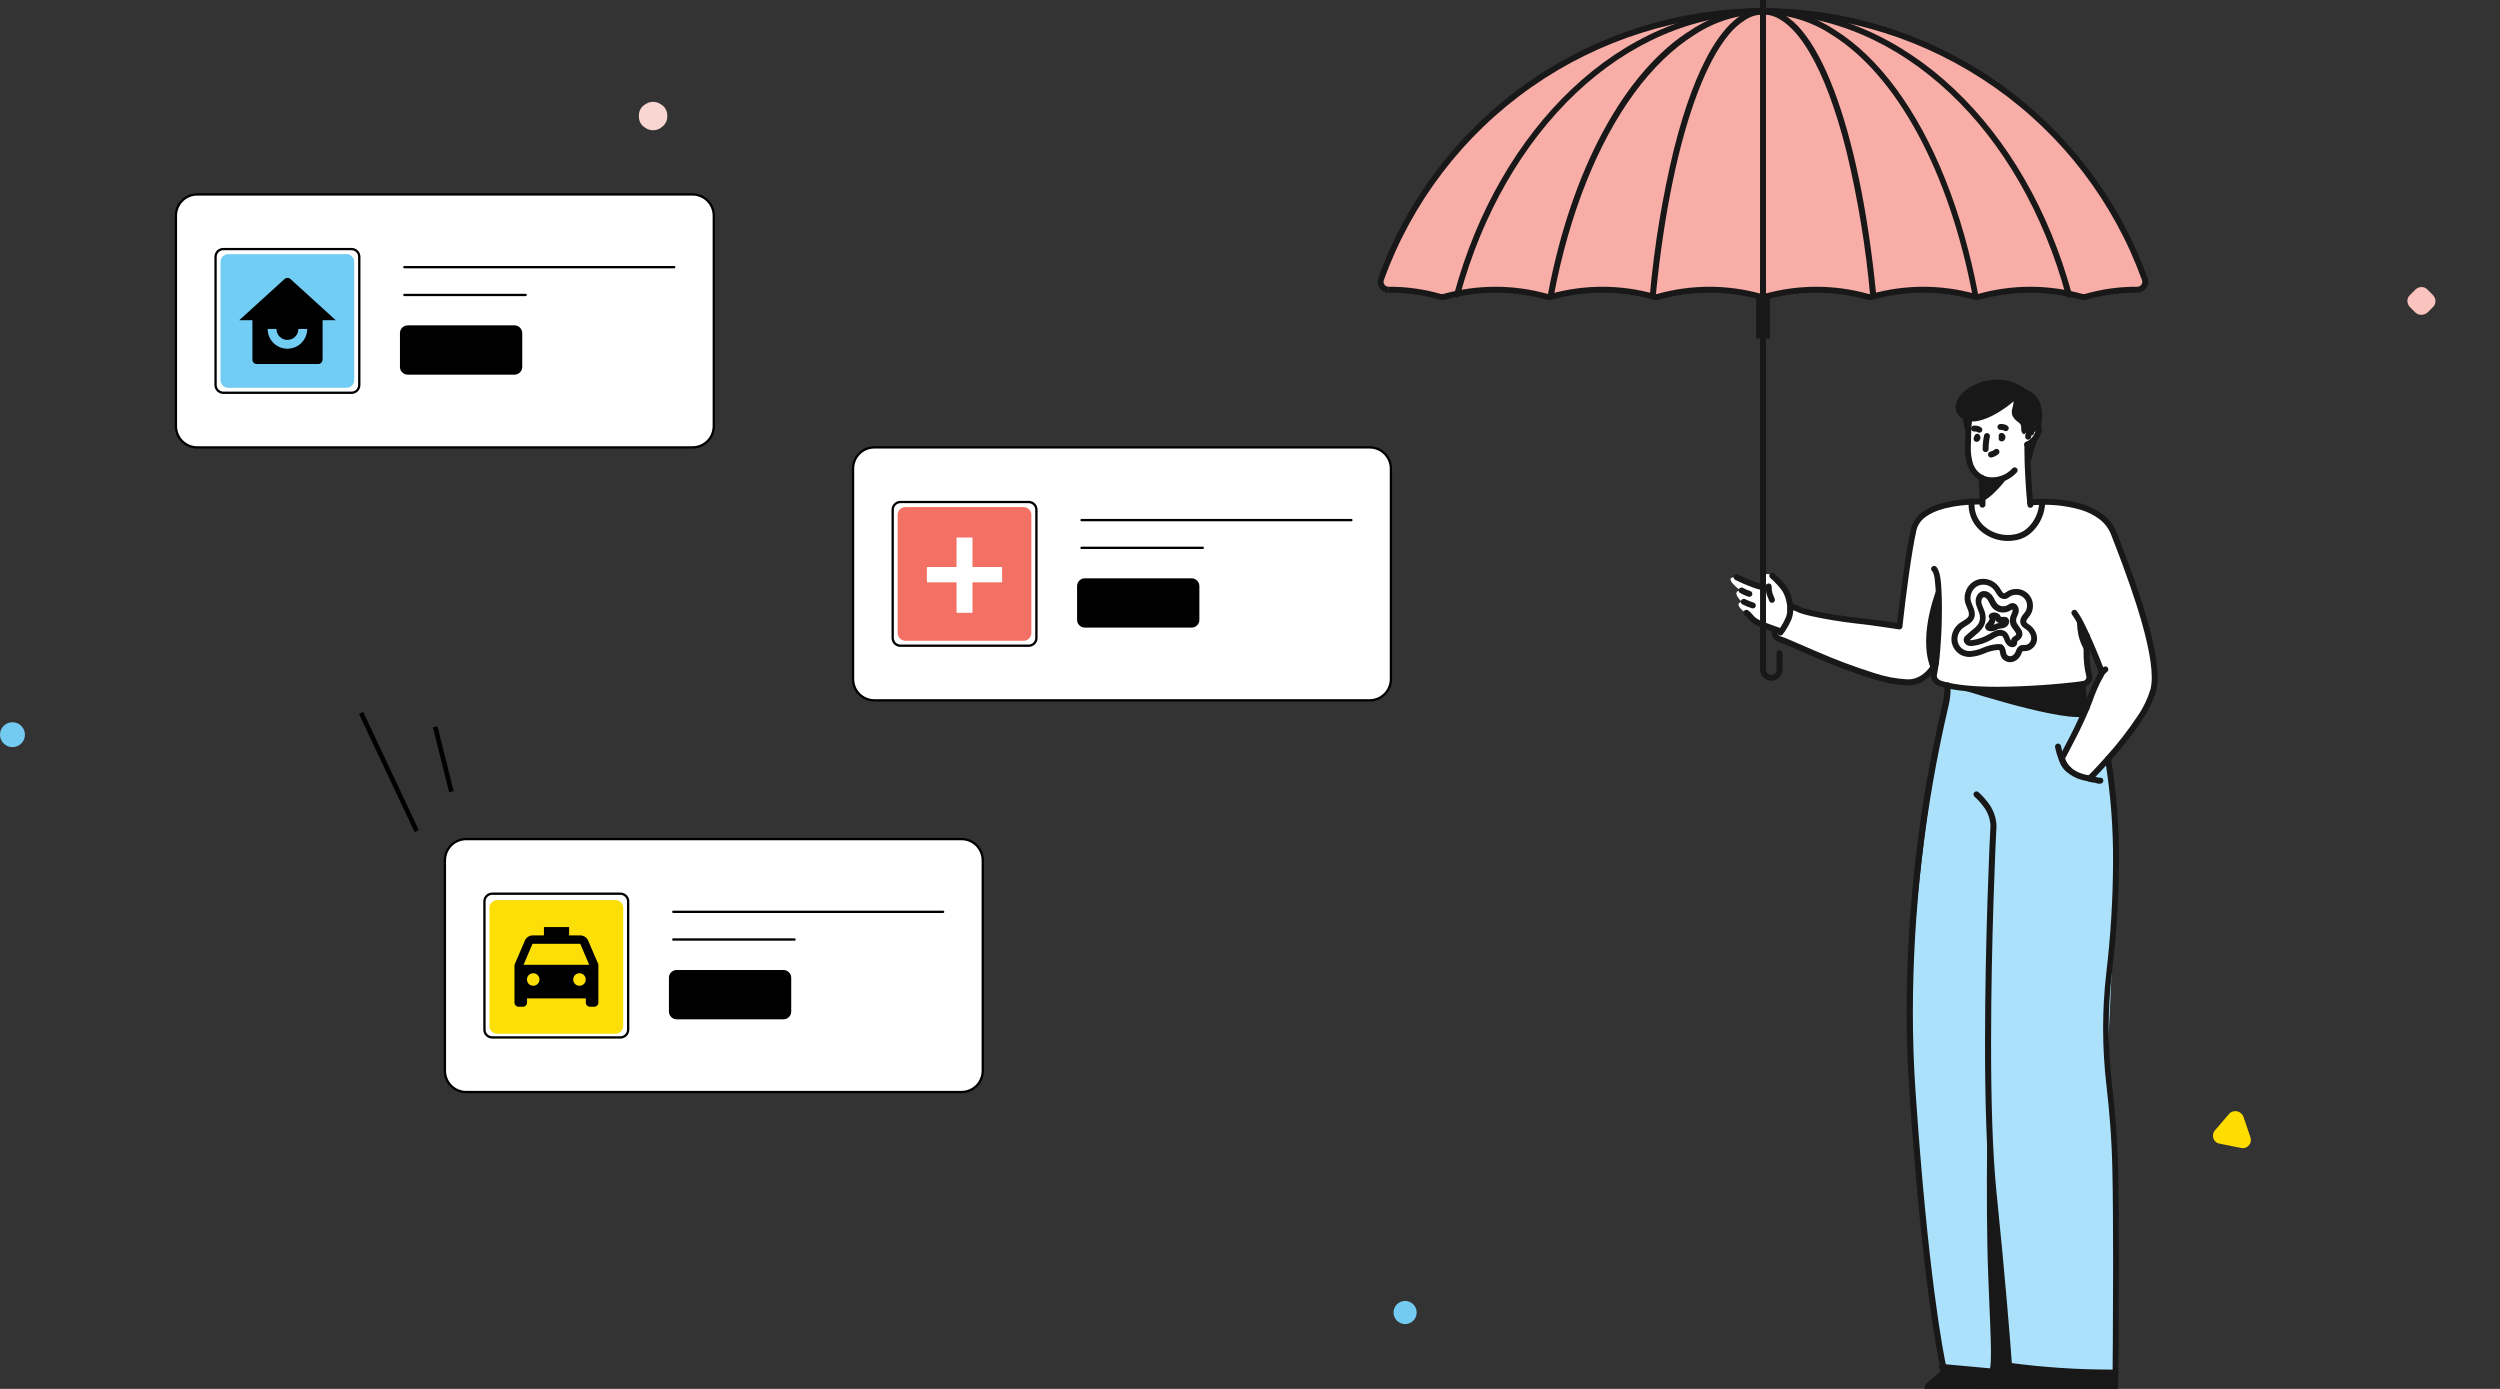 <svg width="540" height="300" viewBox="0 0 540 300" fill="none" xmlns="http://www.w3.org/2000/svg">
<rect x="0" y="0" width="540" height="300" fill="#333333" stroke="none"/>
<g clip-path="url(#clip0_2_31)">
<path d="M207.685 181.244H100.689C98.153 181.244 96.098 183.299 96.098 185.834V231.289C96.098 233.825 98.153 235.88 100.689 235.88H207.685C210.22 235.88 212.276 233.825 212.276 231.289V185.834C212.276 183.299 210.22 181.244 207.685 181.244Z" fill="white" stroke="black" stroke-width="0.5" stroke-miterlimit="10" stroke-linecap="round"/>
<path d="M134.009 193.04H106.314C105.389 193.04 104.64 193.79 104.64 194.715V222.409C104.64 223.334 105.389 224.084 106.314 224.084H134.009C134.933 224.084 135.683 223.334 135.683 222.409V194.715C135.683 193.79 134.933 193.04 134.009 193.04Z" fill="white" stroke="black" stroke-width="0.5" stroke-miterlimit="10"/>
<path d="M145.429 196.953H203.715" stroke="black" stroke-width="0.5" stroke-miterlimit="10" stroke-linecap="round"/>
<path d="M145.429 202.936H171.618" stroke="black" stroke-width="0.5" stroke-miterlimit="10" stroke-linecap="round"/>
<path d="M295.848 96.636H188.852C186.317 96.636 184.261 98.692 184.261 101.227V146.682C184.261 149.217 186.317 151.273 188.852 151.273H295.848C298.384 151.273 300.439 149.217 300.439 146.682V101.227C300.439 98.692 298.384 96.636 295.848 96.636Z" fill="white" stroke="black" stroke-width="0.5" stroke-miterlimit="10" stroke-linecap="round"/>
<path d="M222.191 108.433H194.496C193.572 108.433 192.822 109.182 192.822 110.107V137.802C192.822 138.726 193.572 139.476 194.496 139.476H222.191C223.116 139.476 223.865 138.726 223.865 137.802V110.107C223.865 109.182 223.116 108.433 222.191 108.433Z" fill="white" stroke="black" stroke-width="0.5" stroke-miterlimit="10"/>
<path d="M233.611 112.346H291.897" stroke="black" stroke-width="0.5" stroke-miterlimit="10" stroke-linecap="round"/>
<path d="M233.611 118.329H259.8" stroke="black" stroke-width="0.5" stroke-miterlimit="10" stroke-linecap="round"/>
<path d="M149.587 42H42.591C40.055 42 38 44.055 38 46.591V92.046C38 94.581 40.055 96.636 42.591 96.636H149.587C152.122 96.636 154.177 94.581 154.177 92.046V46.591C154.177 44.055 152.122 42 149.587 42Z" fill="white" stroke="black" stroke-width="0.5" stroke-miterlimit="10" stroke-linecap="round"/>
<path d="M75.929 53.797H48.235C47.31 53.797 46.56 54.546 46.56 55.471V83.165C46.56 84.09 47.31 84.84 48.235 84.84H75.929C76.854 84.84 77.604 84.09 77.604 83.165V55.471C77.604 54.546 76.854 53.797 75.929 53.797Z" fill="white" stroke="black" stroke-width="0.5" stroke-miterlimit="10"/>
<path d="M87.35 57.71H145.636" stroke="black" stroke-width="0.5" stroke-miterlimit="10" stroke-linecap="round"/>
<path d="M87.35 63.712H113.539" stroke="black" stroke-width="0.5" stroke-miterlimit="10" stroke-linecap="round"/>
<path d="M132.936 194.414H107.405C106.481 194.414 105.731 195.163 105.731 196.088V221.619C105.731 222.544 106.481 223.293 107.405 223.293H132.936C133.861 223.293 134.611 222.544 134.611 221.619V196.088C134.611 195.163 133.861 194.414 132.936 194.414Z" fill="#FBDF06"/>
<path d="M129.249 208.392V216.558C129.249 217.066 128.835 217.461 128.346 217.461H127.443C126.935 217.461 126.539 217.047 126.539 216.558V215.655H113.84V216.558C113.84 217.066 113.426 217.461 112.937 217.461H112.034C111.526 217.461 111.131 217.047 111.131 216.558V208.392L113.388 203.143C113.671 202.485 114.329 202.052 115.063 202.052H117.49V200.246H122.927V202.052H125.354C126.088 202.052 126.728 202.485 127.029 203.143L129.286 208.392H129.249ZM113.069 208.392H127.273L125.335 203.858H115.025L113.087 208.392H113.069ZM115.176 212.927C115.928 212.927 116.53 212.325 116.53 211.572C116.53 210.819 115.928 210.217 115.176 210.217C114.423 210.217 113.821 210.819 113.821 211.572C113.821 212.325 114.423 212.927 115.176 212.927ZM125.166 212.927C125.919 212.927 126.521 212.325 126.521 211.572C126.521 210.819 125.919 210.217 125.166 210.217C124.413 210.217 123.811 210.819 123.811 211.572C123.811 212.325 124.413 212.927 125.166 212.927Z" fill="black"/>
<path d="M169.229 209.521H146.163C145.238 209.521 144.488 210.271 144.488 211.196V218.496C144.488 219.421 145.238 220.17 146.163 220.17H169.229C170.154 220.17 170.903 219.421 170.903 218.496V211.196C170.903 210.271 170.154 209.521 169.229 209.521Z" fill="black"/>
<path d="M221.099 109.524H195.569C194.644 109.524 193.894 110.274 193.894 111.199V136.729C193.894 137.654 194.644 138.404 195.569 138.404H221.099C222.024 138.404 222.774 137.654 222.774 136.729V111.199C222.774 110.274 222.024 109.524 221.099 109.524Z" fill="#F37164"/>
<path d="M216.114 122.468H210.056V116.485C210.056 116.354 210.056 116.222 210.056 116.109H206.631C206.613 116.222 206.613 116.354 206.613 116.485V122.468H200.554C200.441 122.468 200.31 122.468 200.216 122.487V125.761C200.216 125.761 200.441 125.779 200.554 125.779H206.613V131.951C206.613 132.101 206.613 132.233 206.631 132.364H210.056C210.056 132.233 210.056 132.101 210.056 131.951V125.779H216.114C216.227 125.779 216.358 125.779 216.452 125.761V122.487C216.452 122.487 216.227 122.468 216.114 122.468Z" fill="white"/>
<path d="M257.392 124.914H234.326C233.401 124.914 232.651 125.664 232.651 126.589V133.888C232.651 134.813 233.401 135.563 234.326 135.563H257.392C258.317 135.563 259.066 134.813 259.066 133.888V126.589C259.066 125.664 258.317 124.914 257.392 124.914Z" fill="black"/>
<path d="M74.838 54.888H49.307C48.383 54.888 47.633 55.637 47.633 56.562V82.093C47.633 83.018 48.383 83.767 49.307 83.767H74.838C75.763 83.767 76.513 83.018 76.513 82.093V56.562C76.513 55.637 75.763 54.888 74.838 54.888Z" fill="#71CDF4"/>
<path d="M69.664 77.691C69.664 78.217 69.231 78.631 68.724 78.631H55.46C54.933 78.631 54.519 78.198 54.519 77.691V69.168H51.678L61.461 60.269C61.819 59.949 62.383 59.949 62.741 60.269L72.524 69.168H69.683V77.691H69.664ZM57.811 71.049C57.811 73.401 59.712 75.32 62.082 75.32C64.453 75.32 66.353 73.42 66.353 71.049H64.453C64.453 72.366 63.399 73.42 62.082 73.42C60.765 73.42 59.712 72.366 59.712 71.049H57.811Z" fill="black"/>
<path d="M111.131 70.278H88.064C87.14 70.278 86.39 71.027 86.39 71.952V79.252C86.39 80.177 87.14 80.927 88.064 80.927H111.131C112.055 80.927 112.805 80.177 112.805 79.252V71.952C112.805 71.027 112.055 70.278 111.131 70.278Z" fill="black"/>
<path d="M521.699 67.484L520.581 66.366C519.806 65.591 519.806 64.387 520.581 63.699L521.699 62.581C522.473 61.806 523.677 61.806 524.366 62.581L525.484 63.699C526.258 64.473 526.258 65.677 525.484 66.366L524.366 67.484C523.591 68.172 522.387 68.172 521.699 67.484Z" fill="#FAC3BD"/>
<path d="M481.506 240.578L478.425 244.161C477.565 245.165 478.066 246.813 479.428 247.028L484.086 247.96C485.448 248.246 486.523 246.956 486.093 245.666L484.588 241.223C484.086 239.933 482.438 239.575 481.506 240.578Z" fill="#FFDD00"/>
<path d="M303.5 286C304.881 286 306 284.881 306 283.5C306 282.119 304.881 281 303.5 281C302.119 281 301 282.119 301 283.5C301 284.881 302.119 286 303.5 286Z" fill="#73CBF2"/>
<path d="M78 154L90 179.5M94 157L97.5 171" stroke="black"/>
<path d="M2.692 161.385C4.179 161.385 5.385 160.179 5.385 158.692C5.385 157.205 4.179 156 2.692 156C1.205 156 0 157.205 0 158.692C0 160.179 1.205 161.385 2.692 161.385Z" fill="#73CBF2"/>
<path d="M144.134 25.219V24.915C144.134 23.918 143.608 23.008 142.732 22.531L142.469 22.358C141.593 21.881 140.541 21.881 139.665 22.358L139.402 22.531C138.526 23.008 138 23.918 138 24.915V25.219C138 26.216 138.526 27.126 139.402 27.603L139.665 27.776C140.541 28.253 141.593 28.253 142.469 27.776L142.732 27.603C143.565 27.083 144.134 26.172 144.134 25.219Z" fill="#FAD6D2"/>
<g clip-path="url(#clip1_2_31)">
<path d="M382.297 52.888H379.326V73.105H382.297V52.888Z" fill="#181818"/>
<path d="M299.984 62.583C303.72 62.555 307.441 63.065 311.032 64.098C311.359 64.194 311.707 64.194 312.035 64.098C319.259 62.078 326.9 62.078 334.125 64.098C334.452 64.194 334.8 64.194 335.128 64.098C342.352 62.078 349.993 62.078 357.217 64.098C357.545 64.194 357.893 64.194 358.221 64.098C365.445 62.078 373.086 62.078 380.31 64.098C380.638 64.194 380.986 64.194 381.314 64.098C388.538 62.078 396.179 62.078 403.403 64.098C403.731 64.194 404.079 64.194 404.406 64.098C411.631 62.078 419.272 62.078 426.496 64.098C426.824 64.194 427.172 64.194 427.499 64.098C434.724 62.078 442.365 62.078 449.589 64.098C449.917 64.194 450.265 64.194 450.592 64.098C454.183 63.065 457.904 62.555 461.64 62.583C461.916 62.585 462.189 62.521 462.435 62.396C462.68 62.271 462.892 62.088 463.053 61.864C463.213 61.64 463.317 61.38 463.355 61.108C463.394 60.835 463.366 60.557 463.274 60.297C457.164 43.346 445.964 28.689 431.201 18.329C416.438 7.969 398.832 2.409 380.786 2.409C362.741 2.409 345.135 7.969 330.372 18.329C315.609 28.689 304.408 43.346 298.299 60.297C298.207 60.557 298.179 60.835 298.217 61.108C298.256 61.38 298.36 61.64 298.52 61.864C298.68 62.088 298.892 62.271 299.138 62.396C299.384 62.521 299.656 62.585 299.932 62.583H299.984Z" fill="#F8ADA7"/>
<path d="M419.808 295.699C419.808 295.699 420.014 296.983 418.258 297.972C416.503 298.961 414.76 301.58 418.477 301.58H429.782L430.798 296.091L419.737 295.282L419.808 295.699Z" fill="#181818"/>
<path d="M433.853 294.826C433.853 294.826 451.338 297.086 457.1 296.444V300.078C457.1 300.291 457.058 300.503 456.976 300.7C456.893 300.897 456.773 301.076 456.621 301.226C456.469 301.377 456.289 301.496 456.091 301.576C455.893 301.657 455.681 301.697 455.467 301.696L431.808 301.567C431.613 301.566 431.421 301.511 431.254 301.41C431.087 301.309 430.951 301.164 430.86 300.991C430.769 300.819 430.727 300.625 430.737 300.43C430.748 300.235 430.811 300.047 430.921 299.885C432.213 298.017 434.091 295.16 433.853 294.826Z" fill="#181818"/>
<path d="M420.644 148.046C420.644 148.046 410.355 203.027 412.998 234.472C415.641 265.917 419.718 295.282 419.718 295.282L430.779 296.091L433.853 294.807L457.1 296.444C457.1 296.444 457.923 238.85 455.171 228.989C455.171 228.989 458.586 172.435 455.364 163.903L451.338 168.622C451.338 168.622 445.891 167.261 445.473 163.621L450.284 153.92L420.644 148.046Z" fill="#ABE1FA"/>
<path d="M410.336 135.302L413.159 116.26C413.44 114.365 414.34 112.616 415.719 111.285C417.098 109.953 418.879 109.114 420.786 108.897L425.93 108.312C425.93 108.312 424.464 117.365 436.123 115.824C436.123 115.824 440.245 115.021 441.107 108.402C441.107 108.402 452.438 107.272 456.425 114.822C459.049 119.785 462.888 132.991 465.203 141.446C465.837 143.753 465.908 146.179 465.409 148.519C464.91 150.86 463.856 153.046 462.335 154.896L451.685 167.858C451.685 167.858 445.788 167.819 445.441 163.659C445.441 163.659 450.83 153.342 451.679 150.363C452.21 148.531 453.036 146.796 454.123 145.227L450.657 136.47C450.657 136.47 450.245 143.757 451.023 144.816C451.213 145.102 451.33 145.431 451.364 145.772C451.397 146.114 451.346 146.458 451.214 146.775C451.083 147.093 450.875 147.373 450.61 147.591C450.344 147.809 450.029 147.959 449.692 148.026C448.084 148.45 418.265 150.395 417.75 146.229L418.284 142.377C418.284 142.377 417.345 148.354 410.644 147.307C403.943 146.261 384.027 137.87 384.027 137.87C384.027 137.87 381.931 136.355 383.822 135.899C383.822 135.899 386.394 135.45 386.703 131.148C386.703 131.148 387.391 130.725 388.304 131.527L410.336 135.302Z" fill="white"/>
<path d="M425.358 90.657C425.358 90.657 423.358 100.287 428.033 103.497L428.213 108.312H425.937C425.937 108.312 425.024 117.198 435.853 115.914C437.356 115.292 438.649 114.255 439.581 112.924C440.513 111.593 441.045 110.025 441.113 108.402L438.541 108.524L437.93 95.999C437.93 95.999 441.969 93.893 439.409 91.441C436.85 88.988 436.837 93.546 436.837 93.546L436.773 90.664C436.773 90.664 434.908 91.036 435.615 87.762C436.322 84.488 433.043 86.677 433.043 86.677C433.043 86.677 429.261 90.086 425.358 90.657Z" fill="white"/>
<path d="M377.044 132.362C377.044 132.362 374.227 130.436 376.227 130.005C376.227 130.005 373.815 127.765 375.931 127.534C375.931 127.534 371.963 124.626 374.825 124.683C374.825 124.683 380.568 127.02 381.822 127.027C381.822 127.027 380.252 124.086 381.622 123.996C382.992 123.906 384.6 125.017 386.24 128.843C387.879 132.67 384.587 136.137 384.587 136.137C384.587 136.137 380.4 134.808 380.246 134.743C380.092 134.679 377.044 132.362 377.044 132.362Z" fill="white"/>
<path d="M380.169 -6.58V9.265C380.169 9.435 380.237 9.598 380.357 9.719C380.478 9.839 380.641 9.907 380.812 9.907C380.982 9.907 381.146 9.839 381.267 9.719C381.387 9.598 381.455 9.435 381.455 9.265V-6.58C381.455 -6.75 381.387 -6.914 381.267 -7.034C381.146 -7.154 380.982 -7.222 380.812 -7.222C380.641 -7.222 380.478 -7.154 380.357 -7.034C380.237 -6.914 380.169 -6.75 380.169 -6.58Z" fill="#181818"/>
<path d="M380.169 60.458V144.739C380.201 145.361 380.471 145.946 380.922 146.374C381.374 146.803 381.973 147.041 382.596 147.041C383.22 147.041 383.819 146.803 384.271 146.374C384.722 145.946 384.992 145.361 385.024 144.739V141.08C385.024 140.91 384.956 140.746 384.836 140.626C384.715 140.506 384.552 140.438 384.381 140.438C384.21 140.438 384.047 140.506 383.926 140.626C383.806 140.746 383.738 140.91 383.738 141.08V144.739C383.716 145.027 383.587 145.296 383.375 145.492C383.163 145.688 382.885 145.797 382.596 145.797C382.308 145.797 382.03 145.688 381.818 145.492C381.606 145.296 381.477 145.027 381.455 144.739V60.458C381.455 60.287 381.387 60.124 381.267 60.004C381.146 59.883 380.982 59.816 380.812 59.816C380.641 59.816 380.478 59.883 380.357 60.004C380.237 60.124 380.169 60.287 380.169 60.458Z" fill="#181818"/>
<path d="M299.984 62.583V63.225C303.657 63.194 307.316 63.695 310.845 64.714C311.069 64.778 311.3 64.81 311.533 64.81C311.764 64.811 311.993 64.778 312.215 64.714C319.319 62.728 326.834 62.728 333.938 64.714C334.162 64.778 334.393 64.81 334.626 64.81C334.857 64.811 335.086 64.778 335.308 64.714C342.412 62.728 349.926 62.728 357.031 64.714C357.255 64.778 357.486 64.81 357.719 64.81C357.95 64.811 358.179 64.778 358.401 64.714C365.505 62.728 373.019 62.728 380.124 64.714C380.348 64.778 380.579 64.81 380.812 64.81C381.043 64.811 381.272 64.778 381.494 64.714C388.598 62.728 396.112 62.728 403.217 64.714C403.666 64.843 404.143 64.843 404.593 64.714C411.697 62.728 419.212 62.728 426.316 64.714C426.538 64.778 426.767 64.811 426.998 64.81C427.23 64.81 427.462 64.778 427.686 64.714C434.79 62.728 442.305 62.728 449.409 64.714C449.63 64.778 449.86 64.811 450.091 64.81C450.323 64.81 450.555 64.778 450.779 64.714C454.308 63.695 457.967 63.194 461.64 63.225C462.268 63.225 462.87 62.977 463.316 62.536C463.762 62.094 464.015 61.495 464.02 60.868C464.019 60.599 463.971 60.332 463.878 60.079C457.724 43.003 446.441 28.24 431.57 17.804C416.699 7.368 398.964 1.768 380.786 1.768C362.609 1.768 344.874 7.368 330.003 17.804C315.131 28.24 303.849 43.003 297.694 60.079C297.601 60.332 297.553 60.599 297.553 60.868C297.558 61.495 297.811 62.094 298.256 62.536C298.702 62.977 299.304 63.225 299.932 63.225V61.941C299.788 61.941 299.645 61.913 299.511 61.857C299.378 61.802 299.256 61.722 299.154 61.62C299.009 61.478 298.909 61.298 298.864 61.101C298.82 60.904 298.833 60.699 298.903 60.509C304.97 43.684 316.09 29.138 330.744 18.856C345.399 8.574 362.874 3.056 380.786 3.056C398.698 3.056 416.174 8.574 430.828 18.856C445.482 29.138 456.602 43.684 462.669 60.509C462.739 60.699 462.753 60.904 462.708 61.101C462.664 61.298 462.563 61.478 462.418 61.62C462.316 61.722 462.195 61.802 462.061 61.857C461.928 61.913 461.785 61.941 461.64 61.941C457.841 61.913 454.057 62.432 450.406 63.481C450.304 63.513 450.197 63.528 450.091 63.526C449.984 63.527 449.878 63.512 449.775 63.481C442.429 61.427 434.659 61.427 427.313 63.481C427.103 63.544 426.88 63.544 426.67 63.481C419.324 61.427 411.553 61.427 404.207 63.481C403.997 63.544 403.774 63.544 403.564 63.481C396.218 61.427 388.447 61.427 381.101 63.481C380.892 63.544 380.668 63.544 380.458 63.481C373.112 61.427 365.342 61.427 357.996 63.481C357.786 63.544 357.562 63.544 357.352 63.481C350.006 61.427 342.236 61.427 334.89 63.481C334.788 63.512 334.681 63.527 334.575 63.526C334.468 63.528 334.362 63.513 334.26 63.481C326.913 61.427 319.143 61.427 311.797 63.481C311.695 63.512 311.588 63.527 311.482 63.526C311.375 63.528 311.269 63.513 311.167 63.481C307.515 62.432 303.732 61.913 299.932 61.941L299.984 62.583Z" fill="#181818"/>
<path d="M428.239 107.696C428.239 107.696 427.937 107.696 427.429 107.696C424.799 107.683 422.179 107.998 419.628 108.633C418.086 109.014 416.625 109.666 415.313 110.559C414.021 111.44 413.104 112.77 412.741 114.289C411.982 117.666 411.229 122.892 410.657 127.29C410.085 131.688 409.705 135.244 409.705 135.244L410.348 135.315L410.451 134.673C410.451 134.673 405.159 133.819 400.876 133.389C398.773 133.164 395.918 132.747 393.481 132.246C392.265 132.015 391.146 131.765 390.265 131.54C389.834 131.424 389.461 131.315 389.185 131.212C389.011 131.162 388.844 131.089 388.69 130.994L388.612 130.949C388.612 130.949 388.381 130.827 388.092 130.705C387.935 130.636 387.774 130.576 387.609 130.526C387.429 130.465 387.24 130.433 387.05 130.429C386.835 130.426 386.624 130.494 386.452 130.622C386.319 130.729 386.234 130.885 386.216 131.054C386.198 131.224 386.248 131.394 386.355 131.527C386.463 131.66 386.619 131.745 386.789 131.763C386.959 131.781 387.129 131.731 387.262 131.623L386.992 131.29L387.101 131.707C387.159 131.688 387.213 131.66 387.262 131.623L386.992 131.29L387.101 131.707L387.05 131.501V131.713H387.101L387.05 131.508V131.72C387.115 131.73 387.18 131.745 387.243 131.765C387.417 131.818 387.587 131.884 387.751 131.964L387.944 132.053H387.989L388.291 131.482L387.918 132.009C388.172 132.172 388.447 132.302 388.735 132.394C389.486 132.648 390.25 132.862 391.024 133.036C394.21 133.735 397.43 134.272 400.67 134.647C402.792 134.872 405.172 135.199 407.017 135.469L409.294 135.809L410.181 135.95C410.268 135.964 410.357 135.96 410.442 135.938C410.527 135.915 410.607 135.876 410.676 135.822C410.745 135.77 410.803 135.704 410.846 135.629C410.89 135.554 410.917 135.471 410.927 135.385C410.927 135.385 411.017 134.5 411.184 133.061C411.686 128.76 412.831 119.509 413.937 114.572C414.235 113.354 414.978 112.292 416.02 111.593C417.609 110.431 419.924 109.75 422.104 109.391C423.847 109.109 425.611 108.968 427.377 108.967H428.13C428.214 108.971 428.298 108.958 428.378 108.929C428.457 108.901 428.53 108.856 428.593 108.8C428.655 108.743 428.706 108.674 428.742 108.598C428.777 108.521 428.798 108.438 428.802 108.354C428.805 108.27 428.792 108.186 428.764 108.106C428.735 108.027 428.691 107.954 428.634 107.892C428.577 107.829 428.508 107.779 428.431 107.743C428.355 107.707 428.272 107.687 428.187 107.683L428.239 107.696Z" fill="#181818"/>
<path d="M382.754 135.944C382.658 136.259 382.633 136.591 382.682 136.917C382.731 137.242 382.852 137.552 383.037 137.825C383.42 138.323 383.966 138.671 384.58 138.807C384.73 138.851 384.876 138.905 385.018 138.968C385.847 139.295 387.5 140.027 389.603 140.939C392.76 142.306 396.947 144.078 401.037 145.51C403.082 146.229 405.101 146.858 406.966 147.314C408.597 147.752 410.274 148 411.963 148.052C412.67 148.067 413.375 147.971 414.053 147.77C415.185 147.394 416.208 146.745 417.03 145.882C417.712 145.16 418.293 144.351 418.76 143.475C418.802 143.401 418.829 143.32 418.84 143.235C418.851 143.151 418.845 143.065 418.822 142.983C418.8 142.901 418.762 142.825 418.71 142.758C418.657 142.69 418.593 142.634 418.519 142.592C418.445 142.55 418.363 142.523 418.279 142.512C418.194 142.501 418.109 142.507 418.027 142.529C417.945 142.552 417.868 142.59 417.8 142.642C417.733 142.694 417.677 142.759 417.635 142.833C417.223 143.607 416.71 144.324 416.11 144.964C415.43 145.677 414.584 146.213 413.647 146.524C413.1 146.683 412.532 146.756 411.963 146.742C409.555 146.61 407.176 146.157 404.889 145.394C400.624 144.051 396.434 142.482 392.336 140.695C390.445 139.899 388.773 139.16 387.493 138.602C386.85 138.319 386.304 138.088 385.873 137.909C385.558 137.77 385.236 137.648 384.908 137.543C384.583 137.483 384.289 137.31 384.079 137.055C383.978 136.915 383.926 136.746 383.931 136.573C383.926 136.507 383.926 136.44 383.931 136.374V136.323L383.622 136.226L383.931 136.336L383.622 136.239L383.931 136.348C383.958 136.268 383.969 136.184 383.963 136.099C383.957 136.015 383.935 135.933 383.897 135.857C383.86 135.781 383.808 135.714 383.744 135.658C383.68 135.603 383.606 135.56 383.526 135.533C383.445 135.506 383.361 135.495 383.276 135.501C383.192 135.507 383.109 135.529 383.033 135.566C382.958 135.604 382.89 135.656 382.834 135.72C382.779 135.783 382.736 135.857 382.709 135.938L382.754 135.944Z" fill="#181818"/>
<path d="M417.596 123.47L417.776 122.931L417.39 123.348C417.448 123.404 417.519 123.446 417.596 123.47L417.776 122.931L417.39 123.348L417.635 123.085L417.352 123.309L417.39 123.348L417.635 123.085L417.352 123.309L417.409 123.265L417.352 123.303L417.409 123.258L417.352 123.297C417.352 123.297 417.39 123.361 417.429 123.438C417.467 123.515 417.525 123.63 417.583 123.752C417.724 124.121 417.821 124.504 417.872 124.895C418.131 127.068 418.243 129.256 418.207 131.444C418.207 133.312 418.155 134.981 418.123 135.764C418.065 137.196 417.962 138.974 417.808 140.753C417.69 142.354 417.475 143.947 417.165 145.523C417.127 145.68 417.107 145.842 417.107 146.004C417.116 146.547 417.327 147.066 417.699 147.461C418.054 147.831 418.496 148.105 418.985 148.258C422.117 149.24 426.618 149.58 431.519 149.587C437.68 149.532 443.833 149.129 449.949 148.38C450.464 148.316 450.946 148.091 451.325 147.738C451.523 147.555 451.681 147.335 451.792 147.09C451.902 146.845 451.962 146.581 451.968 146.312C451.968 146.185 451.955 146.058 451.93 145.934C451.705 144.881 451.557 144.226 451.467 143.494C451.362 142.505 451.319 141.51 451.338 140.515C451.338 139.674 451.338 138.634 451.377 137.305C451.377 137.135 451.309 136.971 451.188 136.851C451.068 136.731 450.904 136.663 450.734 136.663C450.563 136.663 450.4 136.731 450.279 136.851C450.158 136.971 450.091 137.135 450.091 137.305C450.091 138.647 450.052 139.693 450.052 140.515C450.032 141.563 450.079 142.612 450.193 143.654C450.29 144.463 450.451 145.157 450.669 146.222V146.338C450.658 146.533 450.57 146.715 450.425 146.845C450.25 147.014 450.024 147.12 449.782 147.147C443.718 147.893 437.616 148.294 431.506 148.347C426.676 148.347 422.233 147.994 419.364 147.063C419.081 146.977 418.822 146.823 418.612 146.614C418.457 146.458 418.368 146.249 418.361 146.03C418.352 145.964 418.352 145.897 418.361 145.831C418.691 144.198 418.921 142.548 419.049 140.887C419.21 139.103 419.313 137.292 419.371 135.841C419.403 135.039 419.454 133.357 419.454 131.469C419.454 129.909 419.422 128.208 419.319 126.725C419.268 125.987 419.197 125.306 419.101 124.715C419.036 124.209 418.906 123.713 418.715 123.239C418.625 123.053 418.541 122.886 418.464 122.751C418.426 122.68 418.383 122.611 418.335 122.545L418.226 122.43C418.154 122.354 418.063 122.299 417.962 122.269C417.801 122.216 417.626 122.229 417.474 122.305C417.322 122.381 417.206 122.513 417.152 122.674C417.125 122.754 417.114 122.839 417.119 122.923C417.125 123.007 417.147 123.09 417.185 123.166C417.223 123.241 417.275 123.309 417.339 123.364C417.403 123.42 417.477 123.462 417.557 123.489L417.596 123.47Z" fill="#181818"/>
<path d="M438.599 109.153H438.644C438.869 109.153 439.93 109.038 441.377 109.038C444.158 109 446.928 109.381 449.595 110.168C450.985 110.594 452.29 111.257 453.454 112.126C454.586 112.979 455.46 114.128 455.981 115.445C457.422 119.143 459.621 124.812 461.46 130.59C463.299 136.368 464.778 142.255 464.778 146.287C464.791 147.132 464.707 147.977 464.528 148.803C463.91 150.89 462.966 152.866 461.73 154.658C459.646 157.788 457.333 160.76 454.811 163.55C453.718 164.783 452.746 165.816 452.052 166.542C451.705 166.908 451.409 167.184 451.235 167.383C451.062 167.582 450.946 167.684 450.939 167.684L451.396 168.134L451.441 167.492C450.569 167.395 449.717 167.165 448.914 166.811C448.262 166.526 447.667 166.126 447.158 165.63C446.595 165.073 446.195 164.374 446.001 163.608L445.358 163.768L445.923 164.076C445.923 164.076 446.997 162.15 448.277 159.582C449.636 156.984 450.851 154.314 451.917 151.583C452.54 149.731 453.325 147.937 454.264 146.222C454.449 145.902 454.547 145.539 454.547 145.17C454.548 144.915 454.5 144.662 454.406 144.425C453.949 143.25 452.952 140.733 451.833 138.217C451.28 136.933 450.702 135.7 450.148 134.609C449.701 133.683 449.174 132.798 448.573 131.964C448.468 131.829 448.314 131.742 448.144 131.721C447.975 131.7 447.804 131.747 447.669 131.851C447.535 131.956 447.447 132.11 447.426 132.279C447.405 132.448 447.452 132.619 447.557 132.753C448.109 133.522 448.591 134.338 448.997 135.193C450.624 138.403 452.515 143.147 453.197 144.887C453.229 144.978 453.246 145.073 453.248 145.17C453.247 145.311 453.209 145.451 453.139 145.574C452.162 147.356 451.345 149.221 450.695 151.147C449.651 153.833 448.462 156.46 447.132 159.017C446.489 160.301 445.911 161.386 445.486 162.189C445.274 162.593 445.1 162.914 444.978 163.133L444.798 163.473C444.757 163.543 444.731 163.621 444.721 163.701C444.711 163.782 444.718 163.864 444.74 163.942C444.998 164.958 445.535 165.883 446.29 166.612C447.221 167.474 448.346 168.099 449.57 168.436C450.146 168.609 450.739 168.725 451.338 168.782C451.43 168.789 451.523 168.776 451.609 168.744C451.696 168.712 451.774 168.661 451.84 168.596C451.84 168.596 454.862 165.592 458.11 161.669C459.797 159.656 461.364 157.547 462.804 155.352C464.117 153.437 465.115 151.327 465.762 149.099C465.968 148.176 466.065 147.232 466.052 146.287C466.052 141.972 464.541 136.015 462.688 130.198C460.836 124.382 458.631 118.681 457.184 114.983C456.577 113.455 455.563 112.123 454.251 111.131C452.299 109.718 450.052 108.764 447.679 108.338C445.603 107.933 443.492 107.735 441.377 107.747C439.634 107.747 438.477 107.869 438.457 107.869C438.287 107.888 438.131 107.974 438.023 108.107C437.916 108.241 437.866 108.412 437.885 108.582C437.904 108.752 437.99 108.908 438.123 109.015C438.257 109.122 438.428 109.172 438.599 109.153Z" fill="#181818"/>
<path d="M425.306 108.19C425.242 108.54 425.21 108.894 425.21 109.25C425.246 110.378 425.537 111.484 426.062 112.485C426.586 113.485 427.33 114.355 428.239 115.028C429.816 116.212 431.737 116.852 433.711 116.851C434.312 116.852 434.911 116.792 435.499 116.671C436.865 116.417 438.117 115.744 439.081 114.745C440.675 113.147 441.625 111.02 441.75 108.768C441.759 108.598 441.701 108.431 441.587 108.304C441.473 108.177 441.313 108.1 441.142 108.091C440.972 108.081 440.804 108.14 440.677 108.254C440.55 108.368 440.473 108.527 440.464 108.698C440.351 110.632 439.535 112.458 438.168 113.834C437.831 114.176 437.453 114.476 437.043 114.726C436.481 115.054 435.868 115.284 435.229 115.406C434.728 115.509 434.217 115.56 433.705 115.561C432.014 115.561 430.369 115.013 429.017 114C428.268 113.449 427.652 112.737 427.215 111.918C426.778 111.098 426.53 110.19 426.49 109.262C426.49 108.987 426.515 108.712 426.567 108.441C426.582 108.356 426.581 108.27 426.563 108.186C426.546 108.102 426.511 108.023 426.463 107.952C426.364 107.809 426.213 107.711 426.043 107.68C425.872 107.648 425.696 107.686 425.553 107.784C425.41 107.882 425.312 108.033 425.281 108.203L425.306 108.19Z" fill="#181818"/>
<path d="M449.229 147.744C449.226 149.201 449.418 150.652 449.801 152.058C449.898 152.411 449.988 152.777 450.065 153.098C450.084 153.18 450.119 153.258 450.168 153.327C450.217 153.396 450.279 153.454 450.351 153.499C450.422 153.543 450.502 153.574 450.586 153.587C450.669 153.601 450.754 153.599 450.837 153.58C450.919 153.561 450.997 153.526 451.066 153.477C451.134 153.428 451.193 153.366 451.238 153.294C451.283 153.223 451.313 153.143 451.327 153.06C451.341 152.977 451.338 152.892 451.319 152.809C451.235 152.463 451.139 152.09 451.042 151.724C450.69 150.427 450.513 149.088 450.515 147.744C450.515 147.574 450.447 147.41 450.327 147.29C450.206 147.17 450.043 147.102 449.872 147.102C449.701 147.102 449.538 147.17 449.417 147.29C449.297 147.41 449.229 147.574 449.229 147.744Z" fill="#181818"/>
<path d="M420.509 148.668L420.644 148.026L420.233 148.514C420.312 148.581 420.407 148.627 420.509 148.649L420.644 148.007L420.233 148.495L420.644 148.014L420.065 148.283C420.104 148.366 420.161 148.438 420.233 148.495L420.644 148.014L420.065 148.283L420.606 148.026L420.02 148.148C420.032 148.194 420.047 148.239 420.065 148.283L420.606 148.026L420.02 148.148L420.329 148.091H420.014V148.123L420.323 148.065H420.007C420.011 148.125 420.011 148.185 420.007 148.245V148.534C420.003 149.769 419.85 151 419.551 152.199C414.47 173.94 411.882 196.187 411.834 218.512C411.834 224.046 412.001 229.753 412.4 235.563C415.114 275.367 418.361 292.104 419.146 295.744V295.892C419.145 295.992 419.122 296.091 419.08 296.181C419.038 296.272 418.977 296.353 418.901 296.418L416.329 298.64C416.113 298.823 415.94 299.052 415.821 299.309C415.703 299.566 415.641 299.846 415.641 300.129C415.641 300.639 415.834 301.129 416.181 301.503C416.366 301.705 416.592 301.867 416.843 301.978C417.095 302.088 417.366 302.145 417.641 302.145H455.531C456.056 302.145 456.561 301.938 456.934 301.569C457.307 301.2 457.52 300.698 457.525 300.174C457.563 296.322 457.666 284.618 457.666 272.825C457.666 265.615 457.628 258.367 457.512 252.839C457.364 245.919 456.804 239.422 456.193 234.221C455.717 230.173 455.479 226.1 455.48 222.023C455.478 218.063 455.707 214.106 456.168 210.172C457.134 202.219 457.647 194.217 457.705 186.206C457.761 178.709 457.182 171.22 455.975 163.82C455.96 163.735 455.93 163.655 455.884 163.582C455.838 163.51 455.779 163.447 455.709 163.398C455.639 163.348 455.56 163.313 455.477 163.294C455.393 163.275 455.307 163.272 455.222 163.287C455.138 163.301 455.057 163.332 454.985 163.377C454.912 163.423 454.849 163.482 454.8 163.552C454.75 163.622 454.715 163.701 454.696 163.784C454.677 163.867 454.674 163.954 454.689 164.038C455.891 171.365 456.47 178.781 456.419 186.206C456.391 194.195 455.905 202.175 454.965 210.108C454.503 214.091 454.271 218.097 454.271 222.107C454.273 226.222 454.513 230.333 454.991 234.42C455.595 239.614 456.161 246.073 456.277 252.942C456.393 258.457 456.431 265.699 456.431 272.902C456.431 284.689 456.328 296.373 456.29 300.238C456.29 300.331 456.272 300.422 456.236 300.507C456.2 300.593 456.148 300.67 456.082 300.735C456.017 300.8 455.939 300.852 455.853 300.887C455.767 300.921 455.675 300.939 455.583 300.938H417.718C417.621 300.943 417.525 300.925 417.436 300.888C417.347 300.85 417.267 300.792 417.204 300.72C417.075 300.585 417.004 300.405 417.004 300.219C417.002 300.119 417.023 300.02 417.065 299.93C417.107 299.84 417.17 299.761 417.249 299.699L419.821 297.478C420.036 297.292 420.209 297.062 420.327 296.804C420.446 296.546 420.508 296.266 420.509 295.982C420.507 295.839 420.492 295.698 420.464 295.558C419.692 292.008 416.451 275.354 413.744 235.57C413.345 229.792 413.178 224.11 413.178 218.601C413.216 196.379 415.79 174.232 420.85 152.591C421.171 151.293 421.335 149.961 421.339 148.623V148.309C421.339 148.219 421.339 148.142 421.339 148.078V147.956C421.332 147.916 421.321 147.877 421.307 147.84C421.289 147.786 421.266 147.734 421.236 147.686C421.201 147.636 421.16 147.591 421.114 147.551C421.034 147.485 420.939 147.438 420.837 147.417C420.753 147.393 420.665 147.387 420.578 147.398C420.491 147.41 420.408 147.439 420.333 147.484C420.258 147.529 420.193 147.589 420.142 147.66C420.09 147.731 420.054 147.811 420.036 147.896C420.017 147.982 420.016 148.07 420.032 148.156C420.049 148.242 420.082 148.323 420.132 148.395C420.181 148.468 420.244 148.529 420.318 148.576C420.392 148.623 420.474 148.654 420.561 148.668H420.509Z" fill="#181818"/>
<path d="M426.477 172.069C427.155 172.663 427.767 173.328 428.303 174.053C429.27 175.235 429.841 176.69 429.937 178.213C429.937 178.303 429.937 178.399 429.937 178.489C429.782 180.916 428.766 203.232 428.766 225.355C428.766 237.245 429.062 249.071 429.949 257.719C431.917 276.94 432.914 289.819 433.248 294.524C433.248 294.608 433.248 294.698 433.248 294.781C433.244 295.262 433.142 295.738 432.95 296.179C432.758 296.62 432.479 297.018 432.129 297.349L430.695 298.742C430.494 298.927 430.332 299.151 430.222 299.401C430.111 299.65 430.053 299.92 430.052 300.193C430.053 300.711 430.251 301.209 430.605 301.586C430.792 301.791 431.02 301.953 431.273 302.064C431.527 302.174 431.801 302.23 432.078 302.228H434.65C434.821 302.228 434.984 302.161 435.105 302.04C435.226 301.92 435.293 301.757 435.293 301.586C435.293 301.416 435.226 301.253 435.105 301.132C434.984 301.012 434.821 300.944 434.65 300.944H432.078C431.978 300.947 431.879 300.928 431.787 300.889C431.695 300.85 431.612 300.793 431.544 300.72C431.413 300.578 431.34 300.393 431.339 300.2C431.339 300.102 431.36 300.005 431.4 299.916C431.44 299.826 431.498 299.746 431.57 299.68L433.023 298.306C433.507 297.853 433.892 297.306 434.155 296.699C434.418 296.091 434.554 295.437 434.554 294.775C434.554 294.659 434.554 294.544 434.554 294.428C434.213 289.709 433.216 276.818 431.248 257.577C430.367 249.013 430.072 237.213 430.072 225.349C430.072 203.283 431.088 180.955 431.236 178.573C431.236 178.457 431.236 178.335 431.236 178.22C431.135 176.369 430.44 174.6 429.255 173.174C428.684 172.415 428.038 171.716 427.326 171.087C427.261 171.033 427.186 170.992 427.105 170.967C427.024 170.942 426.939 170.933 426.855 170.941C426.771 170.949 426.689 170.973 426.614 171.012C426.539 171.052 426.473 171.106 426.419 171.171C426.312 171.301 426.26 171.469 426.276 171.637C426.291 171.805 426.373 171.961 426.503 172.069H426.477Z" fill="#181818"/>
<path d="M447.512 63.501C442.618 45.525 433.654 30.117 422.059 19.203C410.464 8.289 396.214 1.766 380.812 1.766C365.41 1.766 351.16 8.231 339.565 19.177C327.97 30.123 318.986 45.544 314.112 63.475C314.09 63.556 314.083 63.641 314.094 63.725C314.104 63.809 314.131 63.89 314.173 63.963C314.215 64.036 314.271 64.101 314.337 64.153C314.404 64.204 314.481 64.242 314.562 64.265C314.644 64.287 314.729 64.293 314.813 64.283C314.896 64.272 314.977 64.245 315.051 64.204C315.124 64.162 315.189 64.106 315.241 64.04C315.293 63.973 315.331 63.897 315.353 63.815C320.189 46.058 329.051 30.842 340.433 20.082C351.816 9.322 365.777 3.05 380.812 3.05C395.847 3.05 409.75 9.354 421.171 20.108C432.592 30.861 441.435 46.083 446.251 63.841C446.274 63.922 446.312 63.999 446.364 64.065C446.416 64.132 446.48 64.188 446.554 64.229C446.627 64.271 446.708 64.298 446.792 64.308C446.876 64.319 446.961 64.313 447.042 64.29C447.124 64.268 447.2 64.23 447.267 64.178C447.334 64.126 447.39 64.062 447.431 63.989C447.473 63.915 447.5 63.834 447.511 63.751C447.521 63.667 447.515 63.582 447.493 63.501H447.512Z" fill="#181818"/>
<path d="M427.274 63.552C423.885 45.615 417.679 30.22 409.628 19.254C405.602 13.778 401.114 9.412 396.271 6.414C391.686 3.387 386.31 1.772 380.812 1.772C375.314 1.772 369.938 3.387 365.352 6.414C358.086 10.908 351.616 18.497 346.317 28.294C341.018 38.09 336.89 50.121 334.35 63.559C334.334 63.643 334.335 63.729 334.353 63.813C334.371 63.897 334.405 63.977 334.454 64.047C334.502 64.118 334.565 64.178 334.637 64.225C334.709 64.272 334.789 64.304 334.874 64.319C334.958 64.335 335.045 64.334 335.129 64.316C335.213 64.298 335.292 64.264 335.363 64.215C335.434 64.167 335.494 64.105 335.541 64.033C335.588 63.961 335.62 63.88 335.636 63.796C338.999 46.013 345.16 30.778 353.057 20.031C357.005 14.657 361.417 10.401 366.06 7.506C370.443 4.599 375.588 3.048 380.85 3.048C386.113 3.048 391.258 4.599 395.641 7.506C402.651 11.852 409.004 19.248 414.226 28.903C419.448 38.559 423.544 50.455 426.065 63.796C426.097 63.966 426.195 64.117 426.338 64.215C426.481 64.313 426.657 64.351 426.827 64.319C426.998 64.288 427.149 64.19 427.247 64.047C427.345 63.905 427.383 63.729 427.351 63.559L427.274 63.552Z" fill="#181818"/>
<path d="M405.255 63.61C403.5 45.705 400.284 30.348 396.111 19.415C394.04 13.964 391.699 9.579 389.159 6.543C388.035 5.162 386.684 3.981 385.165 3.05C383.861 2.232 382.352 1.798 380.812 1.798C379.272 1.798 377.763 2.232 376.458 3.05C374.021 4.482 371.783 7.043 369.699 10.542C366.587 15.794 363.841 23.19 361.571 32.216C359.071 42.561 357.332 53.075 356.368 63.674C356.352 63.844 356.405 64.014 356.514 64.146C356.623 64.278 356.78 64.361 356.95 64.377C357.121 64.393 357.291 64.341 357.423 64.232C357.555 64.123 357.638 63.966 357.655 63.796C359.404 45.981 362.606 30.707 366.722 19.935C368.773 14.555 371.056 10.305 373.461 7.428C374.487 6.159 375.722 5.073 377.114 4.218C378.221 3.514 379.506 3.139 380.818 3.139C382.131 3.139 383.416 3.514 384.522 4.218C386.67 5.502 388.812 7.865 390.825 11.28C393.841 16.359 396.567 23.665 398.812 32.608C401.286 42.882 403.005 53.323 403.956 63.847C403.972 64.018 404.056 64.175 404.188 64.284C404.32 64.392 404.49 64.445 404.66 64.428C404.831 64.412 404.988 64.329 405.097 64.197C405.206 64.065 405.259 63.896 405.242 63.725L405.255 63.61Z" fill="#181818"/>
<path d="M380.169 2.408V63.674C380.169 63.844 380.237 64.008 380.357 64.128C380.478 64.248 380.641 64.316 380.812 64.316C380.982 64.316 381.146 64.248 381.267 64.128C381.387 64.008 381.455 63.844 381.455 63.674V2.408C381.455 2.238 381.387 2.074 381.267 1.954C381.146 1.834 380.982 1.766 380.812 1.766C380.641 1.766 380.478 1.834 380.357 1.954C380.237 2.074 380.169 2.238 380.169 2.408Z" fill="#181818"/>
<path d="M425.249 87.595C424.749 89.766 424.496 91.986 424.496 94.214C424.496 94.952 424.438 95.748 424.438 96.57C424.397 97.889 424.573 99.205 424.959 100.467C425.393 101.816 426.309 102.958 427.531 103.677C428.38 104.148 429.339 104.385 430.31 104.364C431.319 104.374 432.318 104.168 433.241 103.761C434.164 103.353 434.989 102.753 435.66 102.002C435.714 101.937 435.756 101.862 435.781 101.782C435.807 101.702 435.816 101.617 435.809 101.533C435.802 101.449 435.778 101.367 435.74 101.292C435.701 101.217 435.647 101.151 435.583 101.096C435.518 101.042 435.444 101.001 435.363 100.975C435.282 100.95 435.198 100.94 435.113 100.947C435.029 100.954 434.947 100.978 434.872 101.017C434.797 101.056 434.731 101.109 434.676 101.173C434.125 101.783 433.451 102.269 432.698 102.601C431.946 102.933 431.132 103.103 430.31 103.099C429.568 103.118 428.834 102.943 428.181 102.592C427.213 102.032 426.489 101.133 426.149 100.069C425.813 98.943 425.661 97.77 425.699 96.596C425.699 95.813 425.737 95.029 425.757 94.272C425.756 92.142 425.993 90.019 426.464 87.942C426.493 87.858 426.504 87.769 426.497 87.681C426.49 87.593 426.465 87.507 426.423 87.429C426.381 87.35 426.323 87.282 426.254 87.227C426.184 87.172 426.103 87.133 426.017 87.111C425.932 87.088 425.842 87.084 425.754 87.098C425.667 87.112 425.583 87.144 425.508 87.192C425.434 87.24 425.37 87.303 425.321 87.376C425.272 87.45 425.238 87.533 425.223 87.621L425.249 87.595Z" fill="#181818"/>
<path d="M432.084 94.76L432.284 94.432H431.898C431.898 94.497 431.916 94.561 431.948 94.618C431.981 94.674 432.028 94.721 432.084 94.753L432.284 94.426H432.123L431.937 94.285C431.906 94.325 431.892 94.376 431.898 94.426H432.123L431.937 94.285L432.451 94.663L432.207 94.073L432.104 94.111L432.348 94.708H432.991V94.606H432.348L432.92 94.894L433.03 94.676C433.106 94.524 433.118 94.348 433.063 94.186C433.009 94.025 432.893 93.892 432.74 93.816C432.588 93.74 432.411 93.728 432.25 93.782C432.088 93.837 431.955 93.953 431.879 94.105C431.84 94.175 431.808 94.246 431.769 94.323C431.723 94.412 431.701 94.512 431.705 94.612V94.715C431.706 94.819 431.732 94.921 431.781 95.013C431.831 95.105 431.902 95.183 431.988 95.241C432.075 95.3 432.175 95.336 432.279 95.347C432.383 95.359 432.489 95.344 432.586 95.305L432.695 95.26C432.805 95.217 432.901 95.143 432.972 95.049C433.107 94.862 433.181 94.637 433.184 94.407C433.182 94.255 433.142 94.106 433.068 93.974C432.994 93.842 432.888 93.73 432.76 93.649C432.688 93.589 432.604 93.545 432.514 93.521C432.424 93.497 432.329 93.492 432.237 93.508C432.145 93.524 432.057 93.56 431.981 93.613C431.904 93.666 431.839 93.735 431.792 93.815C431.745 93.896 431.715 93.986 431.706 94.078C431.697 94.171 431.708 94.265 431.739 94.353C431.77 94.441 431.82 94.521 431.885 94.588C431.95 94.655 432.029 94.707 432.117 94.74L432.084 94.76Z" fill="#181818"/>
<path d="M426.683 94.856L426.882 94.529H426.49C426.493 94.594 426.512 94.657 426.546 94.713C426.58 94.769 426.627 94.816 426.683 94.85L426.882 94.522H426.721L426.528 94.381C426.505 94.424 426.492 94.473 426.49 94.522H426.721L426.528 94.381L427.049 94.76L426.805 94.163L426.702 94.208L426.946 94.805H427.589V94.702H426.946L427.525 94.991L427.634 94.773C427.71 94.62 427.722 94.444 427.668 94.283C427.614 94.121 427.498 93.988 427.345 93.912C427.192 93.837 427.016 93.825 426.854 93.879C426.693 93.933 426.559 94.049 426.483 94.201L426.374 94.413C426.327 94.504 426.303 94.606 426.303 94.708V94.811C426.304 94.915 426.33 95.017 426.38 95.109C426.429 95.201 426.5 95.279 426.586 95.338C426.674 95.395 426.774 95.43 426.878 95.44C426.982 95.451 427.087 95.435 427.184 95.395L427.287 95.357C427.398 95.311 427.494 95.236 427.564 95.138C427.706 94.955 427.781 94.728 427.776 94.496C427.777 94.344 427.738 94.193 427.664 94.059C427.589 93.925 427.482 93.813 427.351 93.733C427.208 93.674 427.048 93.668 426.901 93.718C426.754 93.767 426.63 93.868 426.551 94.002C426.473 94.136 426.446 94.293 426.475 94.445C426.503 94.598 426.586 94.734 426.708 94.83L426.683 94.856Z" fill="#181818"/>
<path d="M438.136 96.596C438.792 96.337 439.374 95.923 439.834 95.389C440.297 94.892 440.649 94.304 440.869 93.662C440.964 93.372 441.014 93.069 441.017 92.763C441.023 92.604 441.012 92.445 440.985 92.288C440.938 92.026 440.837 91.777 440.689 91.556C440.54 91.335 440.348 91.147 440.123 91.004C439.811 90.816 439.452 90.718 439.088 90.722C438.676 90.721 438.271 90.832 437.917 91.043C437.622 91.226 437.367 91.465 437.165 91.747C436.963 92.029 436.818 92.348 436.74 92.686C436.716 92.769 436.709 92.856 436.72 92.942C436.73 93.028 436.758 93.11 436.801 93.185C436.844 93.26 436.902 93.325 436.972 93.377C437.041 93.429 437.12 93.467 437.204 93.487C437.288 93.508 437.375 93.512 437.461 93.498C437.546 93.484 437.628 93.454 437.701 93.407C437.774 93.361 437.837 93.301 437.887 93.23C437.936 93.159 437.97 93.079 437.988 92.994C438.026 92.821 438.097 92.657 438.199 92.511C438.3 92.366 438.43 92.242 438.58 92.147C438.733 92.055 438.909 92.006 439.088 92.005C439.213 92.004 439.337 92.035 439.448 92.095C439.522 92.145 439.584 92.21 439.632 92.285C439.68 92.36 439.711 92.444 439.724 92.532C439.731 92.6 439.731 92.669 439.724 92.737C439.72 92.912 439.69 93.085 439.634 93.251C439.474 93.727 439.215 94.164 438.875 94.535C438.551 94.912 438.144 95.209 437.686 95.402C437.6 95.425 437.52 95.467 437.451 95.523C437.383 95.579 437.326 95.649 437.286 95.728C437.245 95.807 437.221 95.893 437.216 95.982C437.211 96.07 437.224 96.159 437.255 96.243C437.285 96.326 437.333 96.402 437.395 96.466C437.457 96.53 437.531 96.58 437.613 96.614C437.695 96.648 437.784 96.664 437.872 96.662C437.961 96.66 438.049 96.64 438.129 96.602L438.136 96.596Z" fill="#181818"/>
<path d="M439.699 92.211C439.515 92.041 439.273 91.949 439.023 91.954C438.821 91.953 438.623 92.008 438.451 92.115C438.208 92.272 438.014 92.495 437.891 92.757C437.629 93.228 437.475 93.752 437.441 94.291C437.43 94.461 437.487 94.629 437.6 94.757C437.713 94.885 437.872 94.964 438.043 94.975C438.213 94.986 438.381 94.929 438.51 94.816C438.638 94.704 438.716 94.545 438.727 94.374C438.757 94.022 438.858 93.679 439.023 93.367L439.1 93.251V93.219V93.257V93.225V93.264L439.017 93.129V93.283H439.1L439.017 93.148V92.93L438.811 93.155C438.866 93.21 438.939 93.242 439.017 93.245V92.93L438.811 93.155C438.932 93.274 439.095 93.341 439.264 93.341C439.434 93.341 439.597 93.274 439.718 93.155C439.778 93.095 439.826 93.024 439.859 92.946C439.891 92.868 439.908 92.784 439.908 92.699C439.908 92.614 439.891 92.53 439.859 92.452C439.826 92.374 439.778 92.303 439.718 92.243L439.699 92.211Z" fill="#181818"/>
<path d="M439.377 93.161C439.302 92.988 439.171 92.845 439.004 92.757C438.876 92.692 438.735 92.659 438.592 92.66C438.48 92.658 438.368 92.68 438.264 92.725L438.502 93.322L438.271 92.718C438.132 92.774 438.007 92.859 437.904 92.969C437.829 93.05 437.764 93.14 437.711 93.238C437.669 93.312 437.642 93.393 437.631 93.478C437.62 93.562 437.626 93.647 437.649 93.729C437.671 93.811 437.71 93.888 437.762 93.955C437.814 94.022 437.879 94.079 437.953 94.121C438.026 94.163 438.108 94.19 438.192 94.201C438.277 94.212 438.362 94.206 438.445 94.183C438.527 94.161 438.604 94.123 438.671 94.071C438.738 94.019 438.795 93.954 438.837 93.88L438.644 93.745L438.721 93.957C438.767 93.945 438.808 93.918 438.837 93.88L438.644 93.745L438.721 93.957L438.573 93.591V93.983C438.622 93.99 438.672 93.99 438.721 93.983L438.573 93.617L438.393 93.97C438.448 94.001 438.51 94.016 438.573 94.015V93.572L438.393 93.925L438.618 93.495L438.168 93.675C438.213 93.781 438.292 93.869 438.393 93.925L438.618 93.495L438.168 93.675C438.2 93.753 438.247 93.824 438.307 93.883C438.366 93.943 438.437 93.991 438.515 94.023C438.593 94.056 438.676 94.073 438.761 94.073C438.845 94.073 438.929 94.057 439.007 94.025C439.085 93.993 439.156 93.945 439.216 93.886C439.276 93.827 439.324 93.756 439.356 93.678C439.389 93.6 439.406 93.517 439.406 93.433C439.406 93.348 439.39 93.265 439.358 93.187L439.377 93.161Z" fill="#181818"/>
<path d="M437.274 95.98C437.274 96.384 437.274 96.827 437.274 97.296C437.274 100.782 437.576 105.757 437.917 109.115C437.935 109.283 438.019 109.437 438.15 109.544C438.281 109.651 438.449 109.702 438.618 109.686C438.788 109.67 438.944 109.587 439.053 109.456C439.161 109.325 439.213 109.156 439.197 108.986C438.869 105.68 438.554 100.711 438.554 97.296C438.554 96.84 438.554 96.41 438.554 96.012C438.554 95.841 438.486 95.678 438.365 95.558C438.245 95.437 438.081 95.37 437.911 95.37C437.74 95.37 437.577 95.437 437.456 95.558C437.335 95.678 437.268 95.841 437.268 96.012L437.274 95.98Z" fill="#181818"/>
<path d="M427.396 103.279C427.441 104.473 427.57 106.849 427.57 108.351C427.57 108.601 427.57 108.832 427.57 108.993C427.563 109.163 427.624 109.329 427.74 109.454C427.856 109.58 428.017 109.654 428.187 109.661C428.358 109.667 428.524 109.606 428.65 109.491C428.775 109.375 428.849 109.214 428.856 109.044C428.856 108.832 428.856 108.582 428.856 108.319C428.856 106.759 428.721 104.37 428.676 103.183C428.676 103.013 428.608 102.849 428.488 102.729C428.367 102.608 428.204 102.541 428.033 102.541C427.863 102.541 427.699 102.608 427.578 102.729C427.458 102.849 427.39 103.013 427.39 103.183L427.396 103.279Z" fill="#181818"/>
<path d="M428.554 94.053C428.355 95.028 428.251 96.019 428.245 97.013C428.245 97.183 428.313 97.347 428.434 97.467C428.554 97.588 428.718 97.655 428.888 97.655C429.059 97.655 429.222 97.588 429.343 97.467C429.464 97.347 429.531 97.183 429.531 97.013C429.536 96.105 429.631 95.2 429.814 94.31C429.849 94.144 429.816 93.972 429.723 93.83C429.63 93.688 429.485 93.588 429.319 93.553C429.236 93.535 429.15 93.534 429.066 93.549C428.983 93.565 428.903 93.597 428.832 93.644C428.761 93.69 428.699 93.75 428.652 93.821C428.604 93.891 428.571 93.97 428.554 94.053Z" fill="#181818"/>
<path d="M433.589 91.948C433.204 91.707 432.758 91.58 432.303 91.582C432.211 91.575 432.119 91.575 432.027 91.582C431.942 91.591 431.86 91.618 431.786 91.659C431.712 91.7 431.646 91.756 431.594 91.822C431.541 91.888 431.501 91.965 431.478 92.046C431.455 92.128 431.448 92.213 431.457 92.298C431.467 92.382 431.493 92.463 431.535 92.538C431.576 92.612 431.632 92.677 431.698 92.73C431.765 92.783 431.841 92.822 431.923 92.845C432.005 92.868 432.09 92.876 432.175 92.866H432.303C432.514 92.866 432.721 92.924 432.901 93.033C433.045 93.124 433.22 93.154 433.386 93.117C433.553 93.079 433.697 92.978 433.789 92.834C433.88 92.69 433.91 92.516 433.873 92.35C433.835 92.183 433.733 92.039 433.589 91.948Z" fill="#181818"/>
<path d="M427.885 92.288C427.498 92.051 427.053 91.926 426.599 91.928C426.505 91.922 426.41 91.922 426.316 91.928C426.147 91.949 425.994 92.036 425.889 92.169C425.784 92.303 425.737 92.473 425.757 92.641C425.766 92.725 425.792 92.806 425.833 92.88C425.874 92.954 425.93 93.019 425.996 93.072C426.062 93.124 426.138 93.163 426.22 93.186C426.301 93.209 426.386 93.216 426.47 93.206H426.599C426.811 93.201 427.019 93.259 427.197 93.373C427.342 93.463 427.517 93.492 427.683 93.454C427.85 93.415 427.994 93.312 428.084 93.168C428.175 93.023 428.204 92.848 428.165 92.682C428.127 92.516 428.024 92.372 427.879 92.282L427.885 92.288Z" fill="#181818"/>
<path d="M430.818 97.116C430.55 97.33 430.238 97.481 429.904 97.559C429.738 97.597 429.594 97.7 429.503 97.844C429.413 97.989 429.384 98.163 429.422 98.329C429.46 98.495 429.563 98.639 429.708 98.73C429.853 98.82 430.028 98.849 430.194 98.811C430.719 98.689 431.209 98.45 431.628 98.111C431.698 98.059 431.757 97.994 431.801 97.919C431.846 97.844 431.874 97.761 431.885 97.675C431.897 97.589 431.89 97.501 431.866 97.417C431.842 97.334 431.802 97.256 431.747 97.188C431.692 97.121 431.623 97.065 431.546 97.025C431.469 96.984 431.385 96.96 431.298 96.953C431.211 96.946 431.123 96.957 431.041 96.985C430.958 97.013 430.882 97.058 430.818 97.116Z" fill="#181818"/>
<path d="M387.346 131.81C387.346 131.72 387.346 131.623 387.346 131.527C387.328 130.713 387.207 129.904 386.985 129.12C386.784 128.341 386.463 127.598 386.034 126.918C385.213 125.794 384.266 124.769 383.211 123.862C383.083 123.759 382.922 123.709 382.759 123.721C382.596 123.733 382.444 123.807 382.333 123.927C382.223 124.047 382.162 124.205 382.164 124.368C382.166 124.531 382.229 124.687 382.342 124.805C383.324 125.644 384.204 126.594 384.966 127.637C385.317 128.201 385.579 128.816 385.744 129.46C385.937 130.133 386.043 130.827 386.059 131.527C386.059 131.604 386.059 131.675 386.059 131.745C386.055 131.83 386.068 131.914 386.096 131.993C386.124 132.073 386.168 132.146 386.225 132.209C386.282 132.271 386.35 132.322 386.427 132.358C386.503 132.394 386.586 132.415 386.67 132.419C386.755 132.424 386.839 132.411 386.919 132.383C386.999 132.354 387.072 132.311 387.134 132.254C387.197 132.197 387.248 132.129 387.284 132.053C387.321 131.977 387.341 131.894 387.346 131.81Z" fill="#181818"/>
<path d="M374.818 125.261C376.012 125.866 377.243 126.395 378.503 126.847C379.58 127.265 380.706 127.541 381.854 127.669C382.024 127.683 382.194 127.629 382.324 127.519C382.455 127.409 382.537 127.251 382.551 127.081C382.566 126.911 382.512 126.742 382.402 126.611C382.291 126.481 382.134 126.399 381.963 126.385C380.927 126.268 379.911 126.015 378.941 125.633C377.729 125.197 376.546 124.687 375.397 124.106C375.245 124.029 375.068 124.016 374.905 124.07C374.743 124.123 374.609 124.239 374.532 124.391C374.456 124.544 374.443 124.72 374.496 124.882C374.55 125.044 374.666 125.178 374.818 125.255V125.261Z" fill="#181818"/>
<path d="M375.886 128.073C376.443 128.424 377.044 128.7 377.674 128.895C377.755 128.919 377.84 128.928 377.924 128.919C378.008 128.911 378.09 128.886 378.165 128.846C378.24 128.806 378.306 128.752 378.359 128.686C378.413 128.621 378.453 128.546 378.478 128.465C378.502 128.384 378.51 128.299 378.502 128.215C378.494 128.131 378.469 128.049 378.429 127.974C378.389 127.9 378.334 127.834 378.269 127.78C378.203 127.727 378.128 127.687 378.047 127.662C377.528 127.513 377.031 127.297 376.568 127.02C376.496 126.968 376.415 126.931 376.329 126.912C376.243 126.893 376.154 126.891 376.067 126.908C375.98 126.924 375.898 126.959 375.825 127.009C375.752 127.058 375.69 127.123 375.643 127.197C375.596 127.272 375.565 127.355 375.552 127.443C375.539 127.53 375.544 127.619 375.567 127.704C375.589 127.789 375.63 127.869 375.684 127.938C375.739 128.007 375.808 128.064 375.886 128.105V128.073Z" fill="#181818"/>
<path d="M376.413 130.577C377.067 130.906 377.746 131.181 378.445 131.399C378.606 131.443 378.779 131.423 378.925 131.343C379.072 131.263 379.181 131.129 379.231 130.969C379.28 130.81 379.265 130.637 379.189 130.489C379.114 130.34 378.983 130.227 378.825 130.172C378.194 129.978 377.581 129.731 376.992 129.434C376.916 129.389 376.832 129.359 376.744 129.348C376.656 129.336 376.567 129.343 376.482 129.367C376.397 129.392 376.318 129.433 376.25 129.49C376.182 129.546 376.126 129.616 376.087 129.695C376.047 129.773 376.023 129.859 376.018 129.948C376.013 130.036 376.027 130.124 376.057 130.207C376.088 130.29 376.135 130.365 376.197 130.429C376.258 130.493 376.332 130.543 376.413 130.577Z" fill="#181818"/>
<path d="M376.876 132.901C377.154 133.107 377.401 133.351 377.609 133.626C377.902 133.999 378.246 134.327 378.632 134.602C378.838 134.731 379.05 134.865 379.275 134.994C379.579 135.157 379.892 135.3 380.214 135.424C380.812 135.674 381.571 135.963 382.259 136.214C382.947 136.464 383.545 136.669 383.86 136.753C383.943 136.778 384.029 136.787 384.115 136.778C384.201 136.769 384.284 136.743 384.36 136.701C384.435 136.659 384.502 136.603 384.555 136.535C384.608 136.467 384.647 136.389 384.669 136.306C384.692 136.223 384.697 136.136 384.686 136.051C384.674 135.965 384.645 135.883 384.6 135.809C384.556 135.735 384.497 135.671 384.428 135.62C384.358 135.57 384.279 135.533 384.194 135.514C384.047 135.475 383.719 135.373 383.333 135.231C382.741 135.032 381.989 134.75 381.326 134.493L380.439 134.127C380.188 134.018 379.995 133.928 379.918 133.883C379.719 133.768 379.526 133.646 379.32 133.517C379.042 133.311 378.796 133.067 378.587 132.792C378.298 132.417 377.953 132.088 377.564 131.816C377.493 131.771 377.413 131.74 377.33 131.726C377.247 131.711 377.162 131.714 377.079 131.732C376.997 131.75 376.919 131.785 376.85 131.834C376.781 131.882 376.722 131.944 376.677 132.015C376.632 132.086 376.601 132.166 376.587 132.249C376.572 132.332 376.574 132.417 376.593 132.499C376.611 132.581 376.646 132.659 376.695 132.728C376.743 132.797 376.805 132.856 376.876 132.901Z" fill="#181818"/>
<path d="M383.358 129.383C383.185 128.843 382.94 128.452 382.838 128.099C382.718 127.631 382.666 127.149 382.683 126.667C382.683 126.497 382.615 126.334 382.495 126.213C382.374 126.093 382.211 126.025 382.04 126.025C381.87 126.025 381.706 126.093 381.585 126.213C381.465 126.334 381.397 126.497 381.397 126.667C381.38 127.276 381.454 127.884 381.616 128.471C381.789 129.004 382.034 129.396 382.124 129.755C382.174 129.919 382.287 130.055 382.439 130.135C382.59 130.216 382.767 130.232 382.931 130.182C383.095 130.132 383.232 130.019 383.312 129.868C383.392 129.717 383.409 129.54 383.358 129.376V129.383Z" fill="#181818"/>
<path d="M385.037 137.048C385.325 136.72 385.58 136.362 385.796 135.983C386.219 135.317 386.589 134.62 386.902 133.896C387.18 133.237 387.328 132.531 387.339 131.816C387.339 131.675 387.339 131.533 387.339 131.386C387.321 131.216 387.236 131.059 387.103 130.952C386.97 130.844 386.799 130.793 386.629 130.811C386.458 130.829 386.302 130.914 386.194 131.047C386.086 131.18 386.035 131.35 386.053 131.521C386.059 131.619 386.059 131.718 386.053 131.816C386.041 132.368 385.926 132.912 385.712 133.421C385.423 134.089 385.081 134.733 384.69 135.347C384.522 135.649 384.324 135.933 384.098 136.194C383.981 136.319 383.919 136.484 383.924 136.655C383.927 136.739 383.946 136.822 383.981 136.899C384.016 136.976 384.065 137.045 384.127 137.103C384.189 137.161 384.261 137.206 384.34 137.235C384.419 137.265 384.503 137.279 384.588 137.277C384.759 137.271 384.92 137.198 385.037 137.074V137.048Z" fill="#181818"/>
<path d="M443.885 161.361C444.057 162.237 444.307 163.096 444.631 163.929C444.779 164.37 444.959 164.799 445.171 165.213C445.493 165.799 445.93 166.315 446.457 166.728C446.521 166.79 446.598 166.839 446.682 166.87C446.766 166.901 446.855 166.914 446.944 166.909C447.034 166.904 447.121 166.88 447.201 166.839C447.28 166.798 447.35 166.741 447.406 166.671C447.463 166.602 447.504 166.521 447.527 166.435C447.55 166.348 447.555 166.258 447.541 166.17C447.528 166.082 447.496 165.997 447.447 165.922C447.399 165.847 447.336 165.782 447.261 165.733C446.877 165.421 446.558 165.037 446.322 164.603C446.142 164.242 445.987 163.868 445.859 163.486C445.563 162.731 445.335 161.951 445.177 161.155C445.149 160.985 445.055 160.833 444.914 160.732C444.774 160.632 444.599 160.591 444.428 160.619C444.258 160.647 444.105 160.742 444.005 160.882C443.904 161.022 443.863 161.197 443.891 161.367L443.885 161.361Z" fill="#181818"/>
<path d="M453.467 168.005V168.05V168.005V168.05V168.005C453.397 167.997 453.328 167.982 453.261 167.961L452.83 167.839C452.663 167.806 452.528 167.794 452.419 167.781C452.078 167.737 451.743 167.664 451.415 167.563C451.334 167.537 451.249 167.527 451.164 167.535C451.079 167.542 450.997 167.566 450.922 167.605C450.846 167.645 450.779 167.699 450.725 167.764C450.671 167.83 450.63 167.905 450.605 167.986C450.555 168.149 450.571 168.325 450.651 168.475C450.731 168.626 450.867 168.738 451.03 168.789C451.432 168.915 451.845 169.003 452.264 169.052C452.393 169.052 452.496 169.052 452.56 169.097C452.675 169.123 452.789 169.155 452.901 169.193C453.083 169.255 453.274 169.287 453.467 169.289C453.618 169.29 453.768 169.264 453.911 169.212C454.071 169.153 454.201 169.032 454.272 168.877C454.343 168.721 454.35 168.544 454.29 168.384C454.23 168.224 454.109 168.094 453.954 168.023C453.798 167.952 453.621 167.946 453.46 168.005H453.467Z" fill="#181818"/>
<path d="M419.397 295.898C423.015 296.219 426.631 296.551 430.245 296.893L433.223 297.182C433.393 297.198 433.563 297.146 433.695 297.037C433.827 296.928 433.911 296.772 433.927 296.601C433.943 296.431 433.891 296.261 433.782 296.129C433.673 295.998 433.515 295.914 433.345 295.898L430.367 295.609C426.749 295.271 423.131 294.94 419.512 294.614C419.428 294.607 419.343 294.616 419.262 294.641C419.181 294.666 419.106 294.707 419.041 294.761C418.909 294.871 418.827 295.028 418.811 295.199C418.796 295.369 418.849 295.538 418.959 295.669C419.069 295.801 419.226 295.883 419.397 295.898Z" fill="#181818"/>
<path d="M434.322 295.699C441.486 296.638 448.704 297.11 455.93 297.112H456.341C456.512 297.112 456.675 297.044 456.796 296.924C456.917 296.803 456.984 296.64 456.984 296.47C456.984 296.299 456.917 296.136 456.796 296.016C456.675 295.895 456.512 295.828 456.341 295.828H455.93C448.762 295.828 441.602 295.359 434.496 294.422C434.412 294.41 434.326 294.416 434.243 294.437C434.161 294.459 434.084 294.497 434.016 294.548C433.948 294.6 433.891 294.664 433.848 294.738C433.805 294.811 433.777 294.893 433.766 294.977C433.755 295.061 433.76 295.147 433.782 295.229C433.804 295.312 433.841 295.389 433.893 295.456C433.945 295.524 434.009 295.581 434.083 295.624C434.157 295.666 434.238 295.694 434.322 295.706V295.699Z" fill="#181818"/>
<path d="M432.2 139.154C432.002 139.129 431.802 139.116 431.602 139.116C430.453 139.185 429.325 139.457 428.271 139.918C427.379 140.318 426.423 140.562 425.448 140.637C425.123 140.642 424.801 140.587 424.496 140.477C424.038 140.305 423.639 140.006 423.345 139.616C423.048 139.219 422.863 138.749 422.811 138.255C422.811 138.172 422.811 138.095 422.811 138.011C422.82 137.549 422.933 137.095 423.143 136.682C423.352 136.27 423.652 135.91 424.02 135.629C424.355 135.379 424.811 135.142 425.274 134.827C425.51 134.667 425.726 134.479 425.917 134.268C426.14 134.033 426.315 133.756 426.432 133.453C426.522 133.193 426.568 132.919 426.567 132.644C426.546 132.107 426.419 131.579 426.194 131.091C426.009 130.672 425.848 130.243 425.712 129.807C425.654 129.597 425.624 129.381 425.622 129.165C425.63 128.601 425.792 128.051 426.091 127.572C426.382 127.101 426.807 126.728 427.313 126.5C427.646 126.359 428.005 126.287 428.367 126.288C428.854 126.283 429.334 126.397 429.766 126.621C430.198 126.845 430.568 127.172 430.843 127.572C431.047 127.937 431.272 128.288 431.519 128.625C431.673 128.819 431.855 128.99 432.059 129.132C432.302 129.292 432.585 129.378 432.875 129.383C432.97 129.389 433.064 129.389 433.158 129.383C433.376 129.336 433.583 129.249 433.769 129.126L434.136 128.869C434.528 128.609 434.99 128.472 435.461 128.478C435.776 128.468 436.091 128.523 436.384 128.639C436.678 128.755 436.944 128.93 437.167 129.154C437.39 129.377 437.565 129.644 437.681 129.937C437.797 130.23 437.851 130.544 437.84 130.859C437.837 131.315 437.703 131.761 437.454 132.143C437.3 132.375 437.055 132.651 436.811 132.972C436.693 133.143 436.591 133.326 436.509 133.517C436.417 133.735 436.369 133.968 436.367 134.204C436.367 134.377 436.395 134.548 436.451 134.711C436.569 135.041 436.779 135.331 437.055 135.546C437.287 135.739 437.512 135.873 437.699 135.989C438.007 136.214 438.265 136.501 438.457 136.83C438.635 137.137 438.732 137.484 438.74 137.838C438.74 137.896 438.74 137.953 438.74 138.011C438.694 138.359 438.533 138.682 438.284 138.929C438.064 139.162 437.761 139.298 437.441 139.308H437.383L437.351 139.95L437.39 139.308C437.306 139.308 437.158 139.308 436.946 139.308C436.818 139.308 436.69 139.326 436.567 139.359C436.348 139.416 436.149 139.529 435.988 139.687C435.804 139.872 435.656 140.09 435.551 140.329C435.461 140.534 435.396 140.721 435.332 140.855C435.231 141.108 435.064 141.329 434.85 141.497C434.666 141.644 434.441 141.731 434.207 141.748H434.174C433.963 141.741 433.759 141.665 433.596 141.529C433.522 141.475 433.461 141.407 433.414 141.329C433.368 141.251 433.338 141.164 433.326 141.074C433.297 140.761 433.23 140.452 433.126 140.156C433.066 139.977 432.984 139.807 432.882 139.648C432.749 139.448 432.558 139.294 432.335 139.205C432.256 139.175 432.172 139.161 432.088 139.164C432.003 139.166 431.92 139.185 431.843 139.22C431.766 139.255 431.697 139.304 431.639 139.365C431.581 139.427 431.536 139.499 431.506 139.578C431.476 139.657 431.462 139.741 431.465 139.826C431.468 139.91 431.488 139.994 431.523 140.071C431.558 140.148 431.608 140.217 431.67 140.274C431.733 140.332 431.806 140.377 431.885 140.406L431.962 140.194L431.814 140.367L431.885 140.406L431.962 140.194L431.814 140.367C431.88 140.47 431.928 140.583 431.956 140.701C432.002 140.861 432.035 141.024 432.052 141.189C432.076 141.449 432.153 141.702 432.278 141.931C432.403 142.161 432.573 142.363 432.779 142.525C433.172 142.854 433.668 143.035 434.181 143.038H434.264C434.762 143.012 435.24 142.835 435.634 142.531C436.017 142.239 436.322 141.858 436.522 141.42C436.637 141.157 436.721 140.913 436.798 140.778C436.822 140.728 436.855 140.683 436.895 140.643H436.933H437.306H437.428C437.756 140.639 438.079 140.57 438.379 140.44C438.679 140.31 438.951 140.122 439.178 139.886C439.642 139.434 439.933 138.835 440.001 138.191C440.001 138.088 440.001 137.992 440.001 137.889C439.995 137.311 439.837 136.744 439.544 136.246C439.266 135.759 438.886 135.336 438.432 135.007C438.213 134.846 438.014 134.724 437.879 134.609C437.784 134.545 437.711 134.456 437.666 134.352V134.256C437.667 134.187 437.682 134.119 437.711 134.057C437.795 133.879 437.899 133.711 438.02 133.556C438.168 133.363 438.342 133.151 438.502 132.914C438.906 132.312 439.119 131.603 439.113 130.879C439.126 130.394 439.039 129.913 438.859 129.463C438.68 129.013 438.41 128.604 438.068 128.261C437.725 127.919 437.316 127.649 436.865 127.469C436.415 127.288 435.933 127.201 435.448 127.213C434.715 127.217 434 127.44 433.396 127.855C433.261 127.951 433.152 128.035 433.062 128.086C433.016 128.125 432.96 128.151 432.901 128.163H432.863C432.822 128.16 432.784 128.144 432.753 128.118C432.598 128.003 432.469 127.856 432.374 127.688C432.226 127.476 432.078 127.213 431.917 126.956C431.533 126.362 431.006 125.874 430.383 125.537C429.76 125.201 429.063 125.026 428.355 125.03C427.815 125.026 427.281 125.133 426.785 125.345C426.044 125.678 425.419 126.226 424.991 126.918C424.571 127.601 424.348 128.388 424.348 129.19C424.349 129.526 424.394 129.861 424.483 130.185C424.63 130.663 424.808 131.131 425.017 131.585C425.175 131.922 425.269 132.286 425.294 132.657C425.294 132.781 425.274 132.905 425.236 133.023C425.18 133.167 425.095 133.299 424.985 133.408C424.763 133.629 424.512 133.819 424.239 133.973C423.93 134.166 423.596 134.365 423.236 134.615C422.707 135.013 422.276 135.526 421.978 136.116C421.679 136.706 421.52 137.357 421.512 138.018C421.506 138.14 421.506 138.262 421.512 138.384C421.586 139.113 421.859 139.809 422.303 140.393C422.744 140.981 423.348 141.427 424.04 141.677C424.485 141.836 424.955 141.917 425.429 141.915C426.558 141.841 427.666 141.569 428.702 141.112C429.614 140.711 430.589 140.468 431.583 140.393C431.724 140.393 431.872 140.393 432.014 140.393C432.184 140.415 432.357 140.369 432.493 140.264C432.629 140.159 432.718 140.005 432.74 139.835C432.763 139.664 432.716 139.492 432.611 139.356C432.506 139.22 432.351 139.131 432.181 139.109L432.2 139.154Z" fill="#181818"/>
<path d="M427.152 135.886L427.551 136.393C427.984 136.029 428.33 135.573 428.563 135.057C428.796 134.541 428.909 133.98 428.895 133.415C428.897 133.011 428.841 132.608 428.728 132.22C428.601 131.824 428.451 131.436 428.277 131.058C428.135 130.752 428.034 130.428 427.975 130.095C427.969 130.031 427.969 129.967 427.975 129.903C427.978 129.677 428.04 129.455 428.155 129.261C428.187 129.195 428.234 129.137 428.292 129.093C428.35 129.048 428.418 129.018 428.49 129.004H428.548C428.691 129.015 428.828 129.068 428.94 129.158C429.104 129.282 429.246 129.434 429.358 129.607C429.493 129.826 429.622 130.083 429.769 130.371C429.924 130.692 430.116 130.994 430.342 131.27C430.633 131.598 430.992 131.86 431.394 132.039C431.795 132.217 432.23 132.307 432.67 132.304C433.217 132.306 433.755 132.16 434.226 131.88C434.38 131.784 434.496 131.7 434.58 131.655L434.663 131.617V131.078L434.612 131.617H434.657V131.078L434.605 131.617H434.65V131.553L434.618 131.604H434.65V131.54L434.618 131.591L434.676 131.688C434.702 131.749 434.715 131.814 434.715 131.88V131.957C434.674 132.144 434.611 132.325 434.528 132.496C434.403 132.744 434.3 133.002 434.22 133.267C434.119 133.625 434.092 133.999 434.139 134.367C434.187 134.735 434.308 135.091 434.496 135.411C434.717 135.751 434.955 136.079 435.21 136.393C435.293 136.505 435.366 136.623 435.428 136.747C435.465 136.811 435.485 136.884 435.486 136.958V137.055C435.445 137.141 435.381 137.215 435.3 137.267C435.178 137.363 434.998 137.478 434.798 137.62C434.615 137.752 434.485 137.946 434.432 138.165C434.399 138.298 434.383 138.434 434.387 138.57V138.756L434.657 138.82L434.47 138.621C434.432 138.659 434.404 138.705 434.387 138.756L434.657 138.82L434.47 138.621L434.663 138.827L434.541 138.57L434.47 138.621L434.663 138.827L434.541 138.57L434.605 138.698L434.554 138.512L434.618 138.64L434.554 138.512L434.663 139.154L434.599 138.512C434.599 138.512 434.535 138.512 434.438 138.422C434.334 138.309 434.249 138.178 434.187 138.037C434.11 137.851 434.027 137.607 433.911 137.344C433.785 137.031 433.592 136.751 433.345 136.522C432.966 136.203 432.483 136.034 431.988 136.047C431.724 136.046 431.462 136.085 431.21 136.162C430.658 136.364 430.133 136.633 429.647 136.965C428.544 137.618 427.326 138.054 426.059 138.249C425.938 138.268 425.815 138.278 425.692 138.281C425.6 138.288 425.507 138.272 425.422 138.236V138.197H425.371H425.429H425.377H425.249L425.39 138.307L425.435 138.197H425.249L425.39 138.307L424.882 137.915L425.313 138.39L425.557 138.172C426.014 137.761 427.017 136.888 427.622 136.393L427.223 135.886L426.824 135.385C425.95 136.072 424.451 137.44 424.445 137.446L424.368 137.53C424.227 137.715 424.151 137.94 424.149 138.172C424.149 138.415 424.218 138.653 424.348 138.859C424.475 139.063 424.652 139.231 424.863 139.347C425.135 139.485 425.438 139.553 425.744 139.546C425.931 139.545 426.118 139.53 426.303 139.501C427.733 139.283 429.108 138.795 430.355 138.063C430.756 137.788 431.188 137.56 431.641 137.382C431.773 137.345 431.909 137.325 432.046 137.324C432.228 137.312 432.409 137.367 432.554 137.478C432.659 137.586 432.74 137.716 432.792 137.857C432.875 138.037 432.953 138.274 433.068 138.544C433.194 138.843 433.377 139.113 433.609 139.34C433.886 139.621 434.262 139.782 434.657 139.79H434.843C435.005 139.763 435.158 139.702 435.293 139.61C435.488 139.477 435.627 139.279 435.686 139.051C435.719 138.91 435.734 138.766 435.731 138.621V138.441L435.499 138.396L435.699 138.512L435.731 138.441L435.499 138.396L435.699 138.512L435.403 138.345L435.602 138.621L435.699 138.512L435.403 138.345L435.602 138.621C435.744 138.518 435.943 138.396 436.155 138.23C436.41 138.039 436.61 137.784 436.734 137.491C436.807 137.31 436.844 137.116 436.843 136.92C436.839 136.66 436.78 136.404 436.67 136.169C436.521 135.876 436.339 135.6 436.129 135.347C435.963 135.143 435.811 134.929 435.673 134.705C435.542 134.476 435.473 134.217 435.473 133.954C435.474 133.82 435.492 133.686 435.525 133.556C435.591 133.353 435.673 133.155 435.769 132.965C435.899 132.696 435.994 132.411 436.052 132.118C436.062 132.022 436.062 131.925 436.052 131.829C436.056 131.479 435.952 131.136 435.756 130.847C435.652 130.686 435.513 130.551 435.351 130.448C435.168 130.333 434.957 130.269 434.74 130.262V130.904L434.805 130.262H434.721C434.467 130.268 434.219 130.338 434.001 130.468C433.821 130.564 433.692 130.667 433.596 130.725C433.329 130.881 433.024 130.961 432.715 130.956C432.461 130.96 432.209 130.91 431.976 130.809C431.743 130.709 431.535 130.559 431.364 130.371C431.204 130.173 431.066 129.958 430.953 129.729C430.818 129.466 430.676 129.171 430.483 128.863C430.285 128.554 430.032 128.285 429.737 128.067C429.408 127.815 429.007 127.675 428.593 127.669H428.335C428.08 127.712 427.838 127.811 427.626 127.959C427.414 128.106 427.236 128.299 427.107 128.523C426.865 128.928 426.736 129.392 426.734 129.864C426.735 129.991 426.746 130.118 426.766 130.243C426.84 130.686 426.972 131.118 427.159 131.527C427.31 131.862 427.443 132.205 427.557 132.554C427.634 132.826 427.673 133.107 427.673 133.389C427.687 133.76 427.618 134.13 427.47 134.471C427.322 134.812 427.099 135.116 426.818 135.36L427.152 135.886Z" fill="#181818"/>
<path d="M429.827 133.665L429.898 133.556L429.782 133.607L429.827 133.665L429.898 133.556L429.782 133.607L429.891 133.562H429.776L429.885 133.517H429.769C429.756 133.644 429.728 133.769 429.686 133.89C429.564 134.174 429.382 134.428 429.152 134.634C429.071 134.71 429.002 134.796 428.946 134.891C428.846 135.044 428.79 135.222 428.785 135.405C428.785 135.529 428.814 135.652 428.869 135.764C428.946 135.925 429.069 136.059 429.223 136.149C429.318 136.199 429.417 136.24 429.519 136.271C429.712 136.322 429.91 136.348 430.11 136.348C430.415 136.35 430.717 136.289 430.998 136.169C431.281 136.047 431.461 135.925 431.57 135.886C431.713 135.835 431.862 135.803 432.014 135.79C432.248 135.773 432.48 135.737 432.708 135.681C433.013 135.606 433.293 135.456 433.525 135.244C433.663 135.122 433.774 134.973 433.851 134.806C433.929 134.64 433.971 134.459 433.975 134.275V134.185C433.968 134.042 433.931 133.902 433.866 133.774C433.794 133.62 433.681 133.488 433.538 133.395C433.421 133.314 433.286 133.262 433.145 133.241C433.056 133.23 432.965 133.23 432.875 133.241H432.792L432.83 133.883V133.241H432.059H431.981V133.408L432.039 133.248H431.981V133.415L432.039 133.254L431.917 133.588L432.149 133.325L432.039 133.254L431.917 133.588L432.149 133.325L431.924 133.581L432.219 133.408L432.149 133.325L431.924 133.581L432.219 133.408L432.059 133.504L432.232 133.434L432.072 133.53L432.245 133.459V133.415L432.207 133.286C432.101 132.974 431.89 132.708 431.609 132.535C431.35 132.373 431.052 132.286 430.747 132.285C430.412 132.28 430.086 132.394 429.827 132.606C429.696 132.715 429.613 132.871 429.598 133.041C429.582 133.211 429.634 133.38 429.744 133.511C429.853 133.642 430.01 133.724 430.18 133.74C430.35 133.756 430.519 133.703 430.65 133.594C430.682 133.584 430.715 133.584 430.747 133.594L430.92 133.646L430.985 133.716C430.985 133.716 430.985 133.806 431.049 133.915C431.103 134.078 431.198 134.224 431.326 134.339C431.453 134.447 431.606 134.52 431.769 134.551C431.87 134.564 431.971 134.564 432.072 134.551H432.11H432.888H432.953L432.991 134.307L432.85 134.512L432.953 134.551L432.991 134.307L432.85 134.512L433.023 134.256L432.747 134.39C432.77 134.439 432.806 134.481 432.85 134.512L433.023 134.256L432.747 134.39L432.901 134.313H432.727V134.371L432.882 134.294H432.708H432.772H432.708H432.772H432.708C432.687 134.327 432.658 134.356 432.625 134.378C432.562 134.425 432.489 134.458 432.412 134.474C432.237 134.514 432.058 134.542 431.879 134.557C431.619 134.582 431.364 134.64 431.12 134.731C430.824 134.846 430.637 134.981 430.515 135.026C430.393 135.078 430.262 135.104 430.129 135.103C430.045 135.102 429.961 135.091 429.879 135.071L429.795 135.296L429.937 135.109L429.879 135.071L429.795 135.296L429.937 135.109L429.686 135.437L430.052 135.302C430.023 135.241 429.979 135.188 429.924 135.148L429.673 135.475L430.052 135.302L429.654 135.488H430.052V135.302L429.654 135.488H429.782L430.052 135.655C430.081 135.605 430.095 135.546 430.091 135.488H429.782L430.052 135.655L430.091 135.61C430.472 135.256 430.761 134.816 430.933 134.326C431.015 134.086 431.063 133.835 431.075 133.581C431.076 133.4 431.039 133.221 430.965 133.055C430.875 132.866 430.735 132.704 430.56 132.586C430.49 132.539 430.411 132.506 430.329 132.489C430.246 132.472 430.16 132.472 430.077 132.488C429.994 132.504 429.915 132.537 429.845 132.583C429.774 132.63 429.714 132.69 429.666 132.76C429.619 132.83 429.586 132.908 429.569 132.991C429.552 133.074 429.552 133.159 429.568 133.242C429.584 133.325 429.617 133.404 429.663 133.474C429.71 133.544 429.77 133.605 429.84 133.652L429.827 133.665Z" fill="#181818"/>
<path d="M454.354 144.091C453.732 144.603 453.237 145.251 452.907 145.985C452.866 146.062 452.842 146.148 452.835 146.235C452.828 146.322 452.84 146.41 452.868 146.493C452.897 146.576 452.942 146.652 453.001 146.717C453.06 146.782 453.132 146.834 453.212 146.87C453.292 146.906 453.379 146.925 453.466 146.926C453.554 146.927 453.641 146.911 453.722 146.877C453.804 146.844 453.877 146.794 453.938 146.731C453.999 146.668 454.047 146.593 454.078 146.511C454.326 145.958 454.701 145.47 455.171 145.086C455.236 145.033 455.291 144.967 455.331 144.892C455.371 144.818 455.395 144.736 455.404 144.652C455.412 144.568 455.404 144.483 455.379 144.402C455.355 144.321 455.315 144.246 455.261 144.181C455.207 144.116 455.141 144.061 455.067 144.022C454.992 143.982 454.91 143.957 454.826 143.948C454.742 143.94 454.657 143.948 454.576 143.973C454.495 143.997 454.42 144.037 454.354 144.091Z" fill="#181818"/>
<path d="M434.663 101.68C434.663 101.68 431.448 106.682 428.232 108.319L428.097 105.834L428.052 103.266L429.557 103.574C431.39 103.953 434.007 102.38 434.663 101.68Z" fill="#181818"/>
<path d="M434.663 86.934C434.663 86.934 426.567 93.842 423.088 89.746C419.609 85.65 430.162 78.312 437.679 84.173C437.679 84.173 440.29 84.815 440.985 88.224C441.679 91.633 439.3 96.763 439.055 98.188C438.811 99.613 437.879 100.467 437.801 100.339C437.724 100.21 437.911 97.617 437.911 97.617C437.911 97.617 437.596 96.005 438.264 95.992C438.933 95.98 440.76 93.341 439.924 91.928C439.088 90.516 437.801 92.359 437.801 92.359C437.801 92.359 437.576 94.208 436.972 93.694C436.367 93.18 436.728 92.365 436.464 91.717C436.2 91.068 434.052 90.51 434.657 88.224C435.261 85.939 434.663 86.934 434.663 86.934Z" fill="#181818"/>
<path d="M423.995 89.848C423.995 89.848 423.995 92.577 425.139 94.227L425.461 89.502" fill="#181818"/>
<path d="M421.319 148.187C421.319 148.187 443.486 155.544 449.872 154.838L450.284 153.914C450.509 153.63 450.642 153.285 450.667 152.923C450.691 152.562 450.604 152.202 450.419 151.891C449.808 150.678 450.419 148.482 449.872 147.744C449.325 147.006 438.985 150.35 421.319 148.187Z" fill="#181818"/>
<path d="M418.683 126.314C418.683 126.314 414.053 137.016 417.049 144.373C417.049 144.373 418.233 143.924 418.458 140.701C418.683 137.478 418.683 126.314 418.683 126.314Z" fill="#181818"/>
<path d="M448.702 133.292C448.702 133.292 448.129 137.703 450.663 140.996V138.493C450.762 138.048 450.738 137.586 450.594 137.154C450.45 136.722 450.192 136.337 449.846 136.04" fill="#181818"/>
<path d="M429.454 233.002C429.454 233.002 428.811 258.906 429.454 275.463C430.097 292.021 430.502 295.693 429.158 297.189C427.814 298.685 426.432 299.994 426.895 301.58H432.078C432.078 301.58 429.679 300.578 431.133 299.205C432.586 297.831 433.898 296.598 433.872 295.263C433.847 293.927 432.361 274.603 432.187 273.621C432.014 272.639 430.29 253.796 430.29 253.796" fill="#181818"/>
</g>
</g>
<defs>
<clipPath id="clip0_2_31">
<rect width="540" height="300" fill="white"/>
</clipPath>
<clipPath id="clip1_2_31">
<rect width="168.48" height="309.444" fill="white" transform="translate(297.578 -7.222)"/>
</clipPath>
</defs>
</svg>
